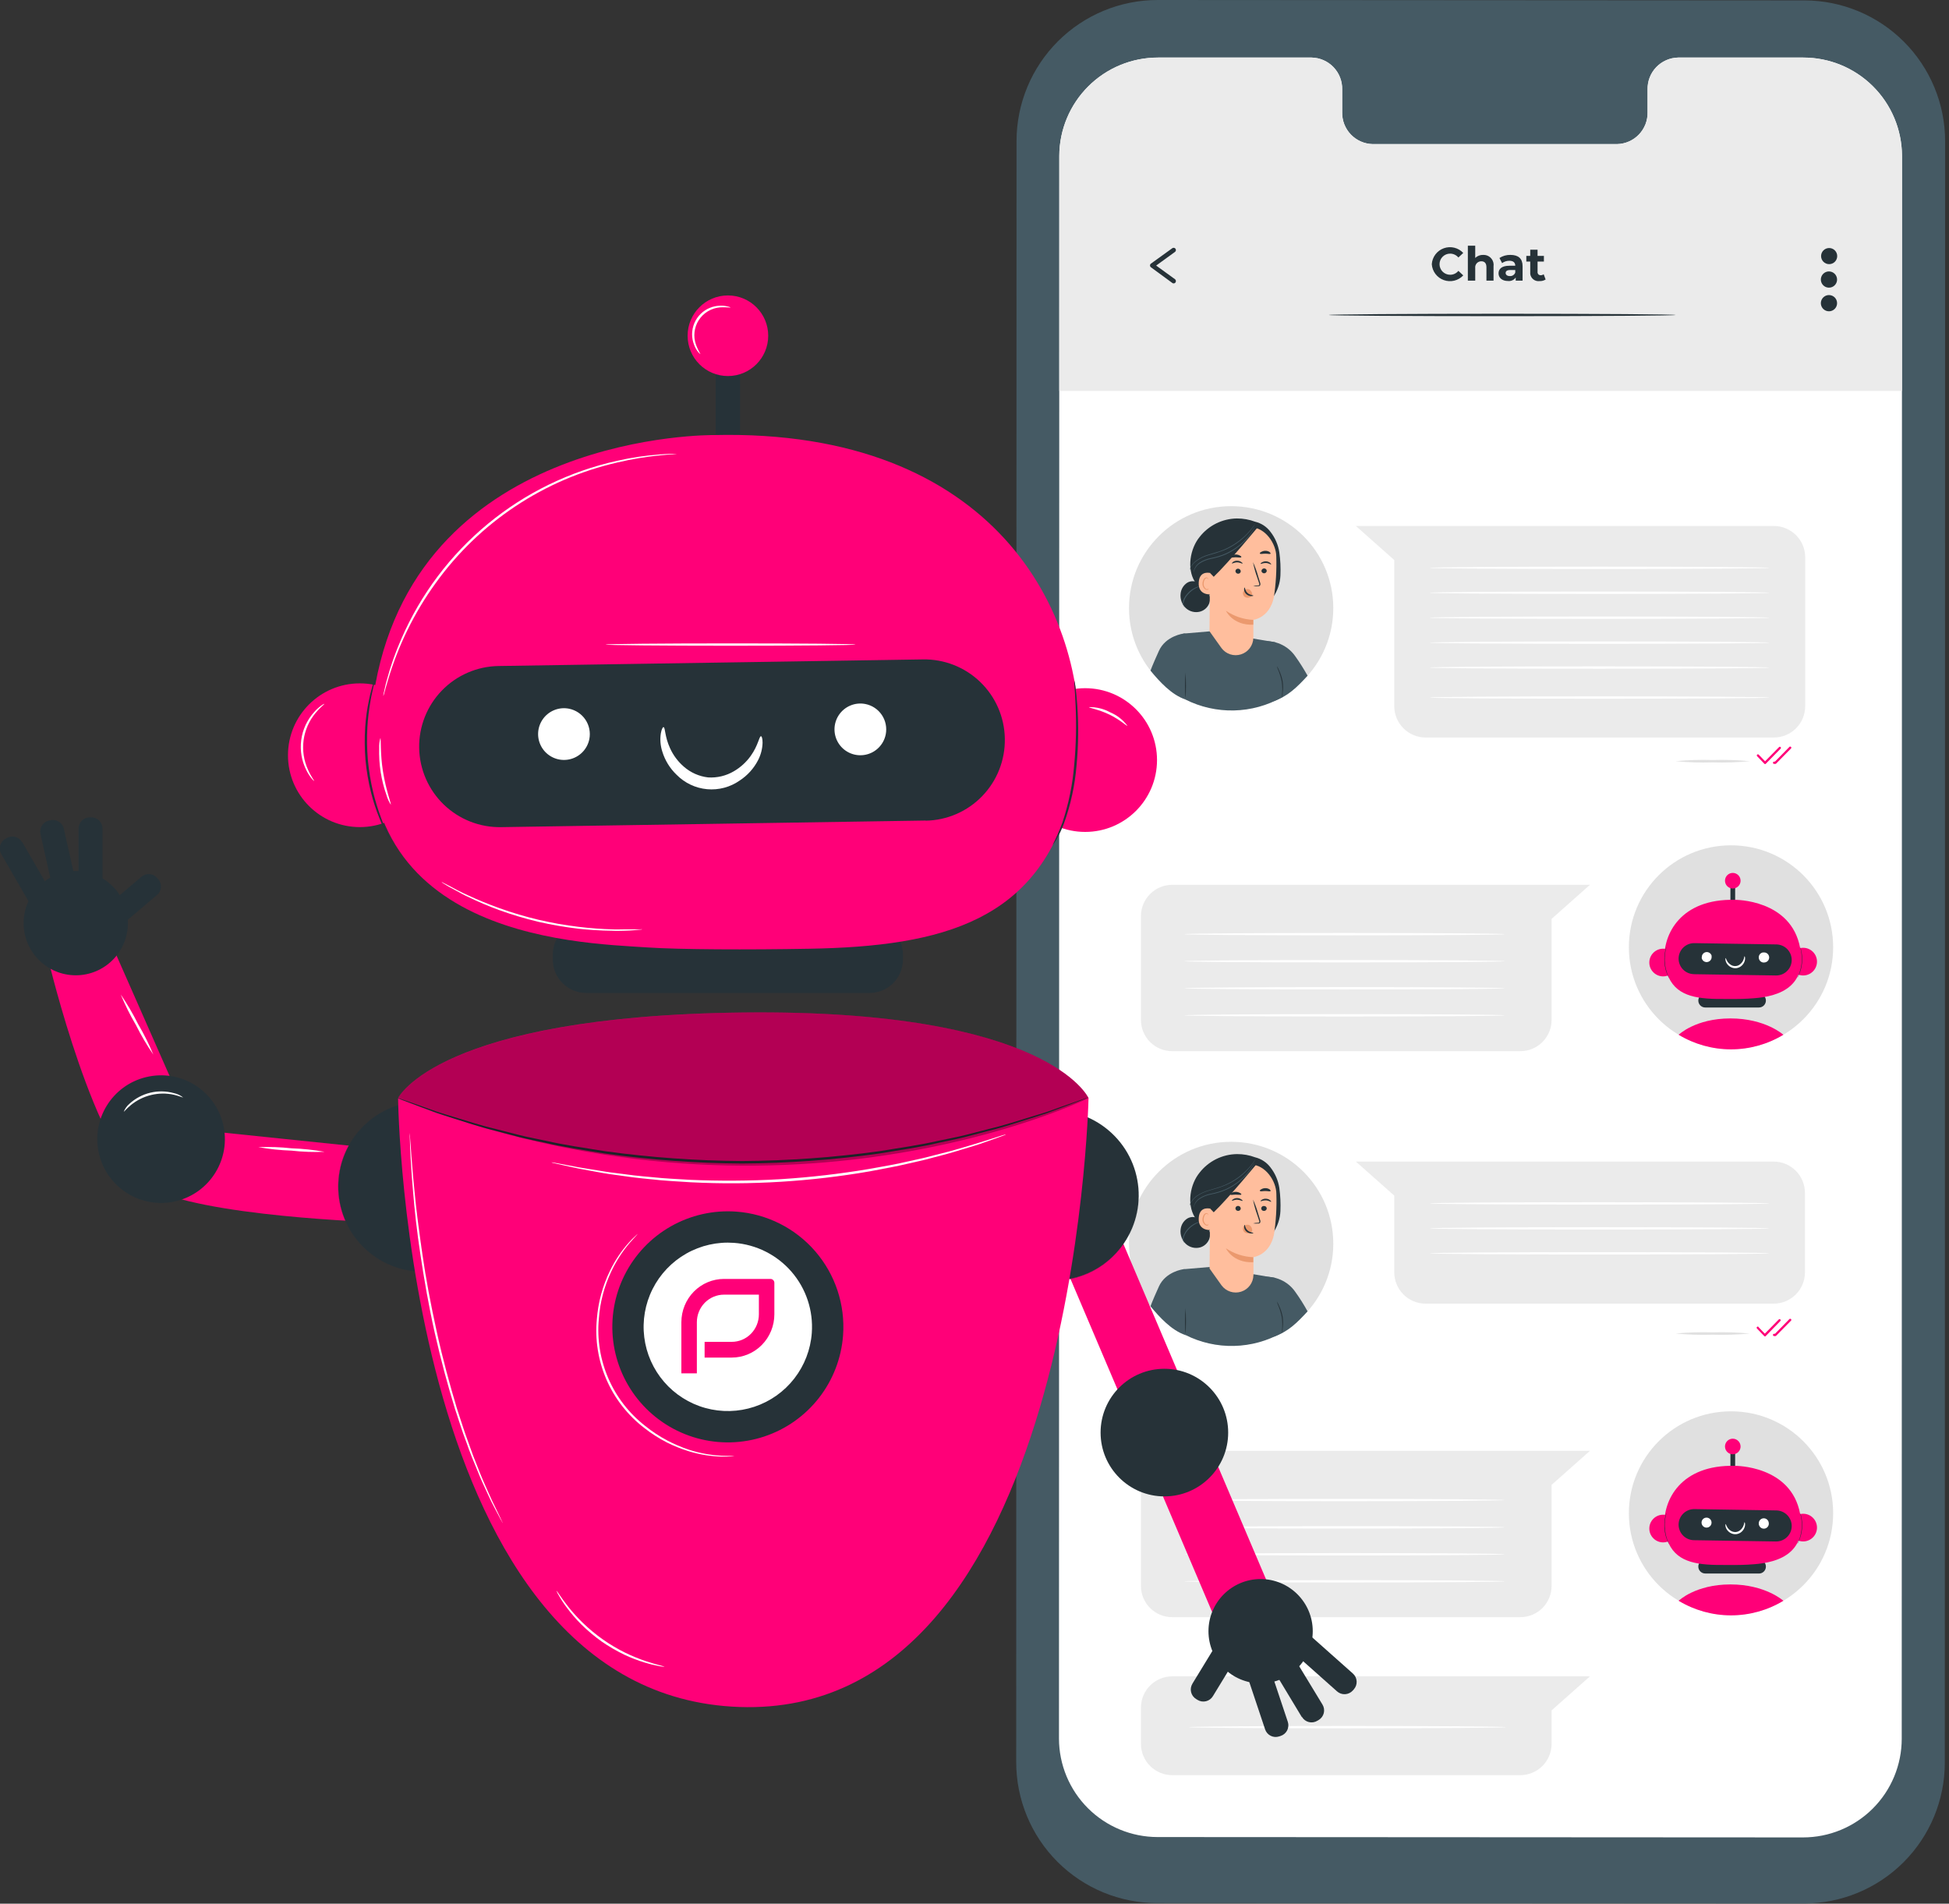 <?xml version="1.0" encoding="UTF-8"?> <svg xmlns="http://www.w3.org/2000/svg" width="428" height="418" viewBox="0 0 428 418" fill="none"><rect x="0" y="0" width="428" height="418" fill="#333333" stroke="none"/><g clip-path="url(#clip0_2263_1984)"><path d="M396.08 417.95L254.08 417.87C245.878 417.865 238.013 414.603 232.215 408.801C226.417 402.999 223.16 395.132 223.16 386.93L223.23 30.93C223.249 22.72 226.523 14.853 232.335 9.055C238.146 3.256 246.021 -2.09297e-05 254.23 1.0089e-10L396.23 0.09C404.432 0.095 412.297 3.357 418.095 9.159C423.893 14.961 427.15 22.828 427.15 31.03L427.08 387.03C427.08 395.23 423.823 403.095 418.024 408.894C412.225 414.692 404.361 417.95 396.16 417.95H396.08Z" fill="#455A64"></path><path d="M396.03 12.64H368.5C366.685 12.682 364.96 13.443 363.706 14.755C362.452 16.068 361.77 17.825 361.81 19.64V24.64C361.85 26.455 361.168 28.212 359.914 29.525C358.659 30.837 356.935 31.598 355.12 31.64H301.42C299.606 31.595 297.885 30.833 296.632 29.521C295.38 28.209 294.7 26.453 294.74 24.64V19.64C294.78 17.825 294.098 16.068 292.844 14.755C291.589 13.443 289.865 12.682 288.05 12.64H254.3C248.566 12.635 243.063 14.903 238.999 18.949C234.935 22.994 232.641 28.486 232.62 34.22L232.55 381.74C232.56 387.479 234.847 392.979 238.907 397.034C242.968 401.089 248.471 403.367 254.21 403.37L395.94 403.45C398.786 403.451 401.604 402.892 404.233 401.804C406.863 400.716 409.253 399.121 411.266 397.11C413.279 395.099 414.876 392.711 415.966 390.082C417.057 387.453 417.618 384.636 417.62 381.79L417.68 34.27C417.672 28.532 415.388 23.032 411.329 18.977C407.27 14.922 401.767 12.643 396.03 12.64Z" fill="white"></path><path d="M417.67 85.68V33.91C417.568 28.237 415.244 22.83 411.197 18.853C407.15 14.875 401.704 12.644 396.03 12.64H368.5C367.601 12.659 366.714 12.856 365.891 13.219C365.068 13.581 364.325 14.102 363.703 14.752C363.082 15.403 362.595 16.169 362.27 17.008C361.945 17.846 361.789 18.741 361.81 19.64V24.64C361.85 26.455 361.168 28.212 359.914 29.525C358.659 30.837 356.935 31.598 355.12 31.64H301.42C299.607 31.595 297.885 30.833 296.633 29.521C295.381 28.209 294.7 26.453 294.74 24.64V19.64C294.78 17.825 294.098 16.068 292.844 14.755C291.589 13.443 289.865 12.682 288.05 12.64H254.3C248.566 12.635 243.064 14.903 238.999 18.949C234.935 22.994 232.641 28.486 232.62 34.22V85.84H417.67V85.68Z" fill="#EBEBEB"></path><path d="M270.36 155.9C282.747 155.9 292.79 145.88 292.79 133.52C292.79 121.16 282.747 111.14 270.36 111.14C257.972 111.14 247.93 121.16 247.93 133.52C247.93 145.88 257.972 155.9 270.36 155.9Z" fill="#E0E0E0"></path><path d="M259.88 139.12L265.76 138.62L280.1 141.04L281.79 151.83L281.55 153.09C278.32 154.913 274.69 155.912 270.981 155.997C267.273 156.083 263.601 155.252 260.29 153.58L259.88 139.12Z" fill="#455A64"></path><path d="M277.03 140.87C278.452 140.665 279.903 140.862 281.218 141.44C282.533 142.018 283.66 142.954 284.47 144.14C285.439 145.499 286.331 146.911 287.14 148.37C284.8 150.91 282.9 152.84 279.66 153.97L277.03 140.87Z" fill="#455A64"></path><path d="M259.88 139.12C259.88 139.12 256 139.6 254.5 142.91C253 146.22 252.65 147.25 252.65 147.25C254.65 149.67 257.21 152.53 260.34 153.6C260.34 153.6 261.05 145.26 261.14 142.91C261.25 140.37 261.35 139.05 259.88 139.12Z" fill="#455A64"></path><path d="M263.42 117.92C264.396 116.666 265.641 115.649 267.064 114.942C268.487 114.236 270.051 113.859 271.64 113.84C273.006 113.838 274.361 114.082 275.64 114.56C276.987 114.88 278.177 115.666 279 116.78C280.021 118.089 280.689 119.639 280.94 121.28C281.175 122.959 281.255 124.656 281.18 126.35C281.101 128.056 280.551 129.708 279.59 131.12L275.28 131.86C272.903 132.049 270.512 131.921 268.17 131.48C265.801 131.026 263.708 129.653 262.35 127.66C260.62 124.85 261.34 120.48 263.42 117.92Z" fill="#263238"></path><path d="M259.26 130.37C259.305 129.883 259.459 129.412 259.712 128.992C259.965 128.573 260.31 128.217 260.72 127.95C261.14 127.697 261.63 127.584 262.119 127.627C262.608 127.671 263.07 127.868 263.44 128.19L264.12 128.99C264.646 129.231 265.082 129.631 265.369 130.133C265.656 130.635 265.779 131.215 265.72 131.79C265.645 132.366 265.405 132.907 265.029 133.349C264.653 133.791 264.156 134.115 263.6 134.28C263.044 134.438 262.456 134.45 261.894 134.315C261.332 134.18 260.814 133.903 260.39 133.51C259.974 133.108 259.656 132.616 259.46 132.071C259.264 131.527 259.195 130.945 259.26 130.37Z" fill="#263238"></path><path d="M260.11 133.31C259.95 133.056 259.87 132.76 259.88 132.46C260.022 131.731 260.369 131.058 260.88 130.52C261.36 129.95 261.948 129.481 262.61 129.14C263.11 128.87 263.46 128.77 263.45 128.74C263.131 128.764 262.821 128.856 262.54 129.01C261.837 129.318 261.215 129.783 260.72 130.37C260.444 130.671 260.208 131.007 260.02 131.37C259.858 131.68 259.763 132.021 259.74 132.37C259.737 132.61 259.803 132.846 259.93 133.05C260.02 133.27 260.11 133.37 260.11 133.31Z" fill="#455A64"></path><path d="M275.241 140.1V136.1C275.241 136.1 278.751 135.71 279.731 131.21C280.19 128.233 280.371 125.22 280.271 122.21C280.271 119.48 277.921 115.76 274.541 115.75L273.041 115.57L267.291 117.85C266.891 117.872 266.514 118.042 266.233 118.327C265.952 118.611 265.787 118.99 265.771 119.39L265.601 138.6L268.231 142.29C268.712 142.942 269.385 143.426 270.156 143.676C270.927 143.925 271.757 143.927 272.529 143.681C273.301 143.435 273.977 142.954 274.461 142.304C274.946 141.655 275.215 140.87 275.231 140.06L275.241 140.1Z" fill="#FFBE9D"></path><path d="M272.95 130.17C272.983 129.939 273.1 129.728 273.28 129.58C273.445 129.442 273.65 129.361 273.864 129.348C274.078 129.336 274.291 129.392 274.47 129.51C274.653 129.655 274.795 129.844 274.882 130.059C274.97 130.275 275 130.509 274.97 130.74C274.869 130.878 274.741 130.994 274.593 131.08C274.445 131.166 274.281 131.221 274.111 131.24H273.95C273.818 131.243 273.686 131.22 273.562 131.172C273.439 131.124 273.326 131.052 273.23 130.96C273.129 130.856 273.052 130.732 273.004 130.596C272.955 130.459 272.937 130.314 272.95 130.17Z" fill="#EB996E"></path><path d="M278.18 125.37C278.161 125.512 278.092 125.642 277.984 125.737C277.876 125.831 277.738 125.883 277.595 125.883C277.452 125.883 277.313 125.831 277.206 125.737C277.098 125.642 277.028 125.512 277.01 125.37C277.018 125.217 277.084 125.073 277.196 124.969C277.308 124.864 277.457 124.807 277.61 124.81C277.683 124.809 277.756 124.822 277.825 124.849C277.893 124.876 277.956 124.916 278.009 124.967C278.062 125.018 278.104 125.079 278.133 125.146C278.163 125.214 278.178 125.286 278.18 125.36V125.37Z" fill="#263238"></path><path d="M279.14 123.93C279.06 124 278.63 123.65 278.01 123.62C277.39 123.59 276.901 123.88 276.841 123.8C276.781 123.72 276.89 123.63 277.1 123.49C277.383 123.32 277.711 123.24 278.04 123.26C278.367 123.27 278.681 123.39 278.931 123.6C279.111 123.76 279.17 123.9 279.14 123.93Z" fill="#263238"></path><path d="M275.19 128.67C275.517 128.59 275.853 128.55 276.19 128.55C276.35 128.55 276.51 128.55 276.54 128.41C276.559 128.246 276.531 128.079 276.46 127.93L276.05 126.69C275.669 125.632 275.371 124.545 275.16 123.44C275.629 124.464 276.014 125.524 276.31 126.61C276.45 127.04 276.57 127.46 276.7 127.86C276.784 128.059 276.802 128.28 276.75 128.49C276.721 128.544 276.682 128.592 276.633 128.63C276.585 128.667 276.53 128.695 276.47 128.71H276.2C275.863 128.742 275.524 128.728 275.19 128.67Z" fill="#263238"></path><path d="M275.22 136.11C273.073 136.011 270.996 135.319 269.22 134.11C269.22 134.11 270.67 137.34 275.22 137.17V136.11Z" fill="#EB996E"></path><path d="M273.32 129.01C273.43 129.01 273.39 129.69 273.95 130.2C274.51 130.71 275.23 130.68 275.23 130.77C275.23 130.86 275.06 130.9 274.76 130.89C274.36 130.873 273.978 130.717 273.68 130.45C273.401 130.188 273.229 129.832 273.2 129.45C273.19 129.16 273.28 129 273.32 129.01Z" fill="#263238"></path><path d="M279.01 121.57C278.9 121.72 278.42 121.57 277.86 121.57C277.3 121.57 276.86 121.71 276.71 121.57C276.56 121.43 276.71 121.35 276.93 121.21C277.206 121.037 277.524 120.943 277.85 120.94C278.178 120.931 278.501 121.018 278.78 121.19C278.99 121.37 279.06 121.5 279.01 121.57Z" fill="#263238"></path><path d="M271.3 125.37C271.297 125.523 271.354 125.671 271.458 125.783C271.563 125.895 271.707 125.962 271.86 125.97C271.933 125.977 272.008 125.969 272.078 125.947C272.149 125.925 272.214 125.889 272.271 125.842C272.328 125.795 272.375 125.736 272.409 125.671C272.443 125.605 272.464 125.534 272.47 125.46C272.468 125.309 272.409 125.165 272.305 125.056C272.201 124.946 272.06 124.88 271.91 124.87C271.764 124.856 271.619 124.899 271.505 124.991C271.391 125.082 271.317 125.215 271.3 125.36V125.37Z" fill="#263238"></path><path d="M270.54 123.71C270.61 123.79 271.06 123.47 271.69 123.48C272.32 123.49 272.77 123.81 272.84 123.74C272.91 123.67 272.84 123.57 272.6 123.42C272.334 123.223 272.011 123.118 271.68 123.12C271.356 123.109 271.036 123.204 270.77 123.39C270.57 123.54 270.5 123.67 270.54 123.71Z" fill="#263238"></path><path d="M270.18 122.37C270.3 122.52 270.79 122.37 271.37 122.37C271.95 122.37 272.44 122.49 272.56 122.37C272.68 122.25 272.56 122.15 272.32 122.01C272.029 121.839 271.697 121.748 271.36 121.748C271.022 121.748 270.691 121.839 270.4 122.01C270.19 122.15 270.12 122.29 270.18 122.37Z" fill="#263238"></path><path d="M266.531 127.06C266.531 126.72 266.211 125.9 265.871 125.83C264.991 125.64 263.381 125.63 263.241 127.89C263.051 130.98 266.241 130.53 266.241 130.44C266.241 130.35 266.471 128.22 266.531 127.06Z" fill="#FFBE9D"></path><path d="M265.42 129.26C265.365 129.269 265.313 129.294 265.27 129.33C265.142 129.38 264.999 129.38 264.87 129.33C264.678 129.19 264.526 129.001 264.43 128.783C264.333 128.566 264.295 128.327 264.32 128.09C264.332 127.825 264.4 127.566 264.52 127.33C264.555 127.235 264.612 127.15 264.687 127.082C264.762 127.014 264.852 126.965 264.95 126.94C265.014 126.926 265.08 126.936 265.137 126.967C265.194 126.998 265.238 127.049 265.26 127.11C265.27 127.16 265.27 127.211 265.26 127.26C265.26 127.26 265.33 127.26 265.31 127.09C265.3 127.012 265.261 126.94 265.2 126.89C265.161 126.854 265.116 126.827 265.066 126.809C265.016 126.792 264.963 126.786 264.91 126.79C264.782 126.806 264.661 126.856 264.557 126.933C264.454 127.01 264.372 127.112 264.32 127.23C264.171 127.489 264.089 127.781 264.08 128.08C264.048 128.355 264.097 128.633 264.221 128.88C264.345 129.128 264.54 129.333 264.78 129.47C264.858 129.507 264.944 129.527 265.03 129.527C265.117 129.527 265.202 129.507 265.28 129.47C265.42 129.37 265.42 129.27 265.42 129.26Z" fill="#EB996E"></path><path d="M265.75 125.84L266.53 126.65C269.93 123.41 276.58 115.28 276.21 115.76C274.658 115.187 272.988 115.009 271.35 115.24C268.82 115.67 264.03 116.93 264.1 119.9C264.25 121.97 264.811 123.989 265.75 125.84Z" fill="#263238"></path><path d="M261.25 125.16V124.98C261.31 124.812 261.38 124.649 261.46 124.49C261.783 123.918 262.226 123.423 262.76 123.04C263.553 122.476 264.435 122.05 265.37 121.78C266.37 121.45 267.57 121.19 268.72 120.7C270.687 119.868 272.463 118.643 273.94 117.1C274.383 116.63 274.801 116.136 275.19 115.62L275.5 115.19C275.532 115.137 275.572 115.089 275.62 115.05L275.53 115.21C275.46 115.31 275.37 115.47 275.24 115.66C274.867 116.193 274.46 116.701 274.02 117.18C272.553 118.759 270.767 120.006 268.78 120.84C267.677 121.26 266.552 121.621 265.41 121.92C264.49 122.181 263.619 122.59 262.83 123.13C262.3 123.496 261.854 123.97 261.52 124.52C261.412 124.725 261.321 124.939 261.25 125.16Z" fill="#455A64"></path><path d="M262.15 125.64C262.139 125.41 262.18 125.181 262.27 124.97C262.503 124.379 262.907 123.871 263.43 123.51C264.22 123.01 265.1 122.67 266.02 122.51C267.124 122.297 268.201 121.962 269.23 121.51C271.098 120.646 272.756 119.387 274.09 117.82C274.488 117.346 274.852 116.845 275.18 116.32C275.29 116.15 275.38 116 275.44 115.89L275.55 115.74C275.53 115.796 275.503 115.85 275.47 115.9L275.23 116.35C274.922 116.893 274.567 117.408 274.17 117.89C273.581 118.63 272.91 119.3 272.17 119.89C271.285 120.608 270.314 121.212 269.28 121.69C268.239 122.148 267.148 122.483 266.03 122.69C265.125 122.86 264.26 123.199 263.48 123.69C262.96 124.026 262.553 124.51 262.31 125.08C262.242 125.262 262.188 125.449 262.15 125.64Z" fill="#455A64"></path><path d="M260.34 153.58C260.19 151.61 260.19 149.63 260.34 147.66C260.47 149.631 260.47 151.609 260.34 153.58Z" fill="#263238"></path><path d="M281.561 153.16C281.531 152.827 281.531 152.493 281.561 152.16C281.621 151.326 281.59 150.488 281.471 149.66C281.312 148.835 281.07 148.027 280.751 147.25C280.601 146.928 280.481 146.593 280.391 146.25C280.589 146.54 280.753 146.852 280.881 147.18C281.253 147.951 281.518 148.768 281.671 149.61C281.791 150.456 281.791 151.314 281.671 152.16C281.679 152.497 281.642 152.833 281.561 153.16Z" fill="#263238"></path><path d="M389.5 161.94H313.05C311.23 161.935 309.485 161.209 308.198 159.922C306.911 158.635 306.185 156.89 306.18 155.07V122.97L297.75 115.49H389.5C391.321 115.479 393.072 116.191 394.37 117.47C395.667 118.748 396.404 120.489 396.42 122.31V155.07C396.419 155.973 396.239 156.868 395.892 157.702C395.546 158.536 395.038 159.294 394.398 159.932C393.758 160.57 392.999 161.076 392.164 161.42C391.328 161.765 390.433 161.941 389.53 161.94H389.5Z" fill="#EBEBEB"></path><path d="M384.26 167.14C381.548 167.397 378.823 167.483 376.1 167.4C373.381 167.483 370.659 167.397 367.95 167.14C370.659 166.883 373.381 166.797 376.1 166.88C378.823 166.797 381.548 166.883 384.26 167.14Z" fill="#E0E0E0"></path><path d="M387.63 167.78C387.596 167.78 387.562 167.772 387.531 167.758C387.501 167.745 387.473 167.725 387.45 167.7L385.87 166.05C385.846 166.028 385.827 166 385.814 165.97C385.801 165.94 385.794 165.908 385.794 165.875C385.794 165.842 385.801 165.81 385.814 165.78C385.827 165.75 385.846 165.722 385.87 165.7C385.892 165.678 385.918 165.66 385.948 165.648C385.977 165.636 386.008 165.629 386.04 165.629C386.071 165.629 386.103 165.636 386.132 165.648C386.161 165.66 386.187 165.678 386.21 165.7L387.61 167.16L390.68 164.04C390.702 164.018 390.728 164 390.758 163.988C390.787 163.976 390.818 163.969 390.85 163.969C390.881 163.969 390.913 163.976 390.942 163.988C390.971 164 390.997 164.018 391.02 164.04C391.044 164.062 391.063 164.09 391.076 164.12C391.089 164.15 391.095 164.182 391.095 164.215C391.095 164.248 391.089 164.28 391.076 164.31C391.063 164.34 391.044 164.368 391.02 164.39L387.77 167.7C387.731 167.739 387.683 167.767 387.63 167.78Z" fill="#FF0078"></path><path d="M389.88 167.73H389.59C389.524 167.73 389.46 167.704 389.413 167.657C389.366 167.61 389.34 167.546 389.34 167.48C389.345 167.414 389.374 167.351 389.422 167.305C389.47 167.259 389.533 167.232 389.6 167.23H389.78L392.95 164C392.997 163.954 393.059 163.929 393.125 163.929C393.19 163.929 393.253 163.954 393.3 164C393.324 164.022 393.343 164.05 393.356 164.08C393.369 164.11 393.376 164.142 393.376 164.175C393.376 164.208 393.369 164.24 393.356 164.27C393.343 164.3 393.324 164.328 393.3 164.35L390.05 167.65C390.029 167.675 390.003 167.694 389.973 167.708C389.944 167.722 389.912 167.729 389.88 167.73Z" fill="#FF0078"></path><path d="M384.26 292.81C381.548 293.067 378.823 293.153 376.1 293.07C373.381 293.153 370.659 293.067 367.95 292.81C370.659 292.553 373.381 292.467 376.1 292.55C378.823 292.467 381.548 292.553 384.26 292.81Z" fill="#E0E0E0"></path><path d="M387.63 293.45C387.591 293.455 387.552 293.45 387.515 293.436C387.479 293.422 387.446 293.399 387.42 293.37L385.84 291.72C385.795 291.677 385.767 291.618 385.762 291.556C385.758 291.494 385.777 291.432 385.816 291.383C385.855 291.334 385.911 291.301 385.973 291.291C386.035 291.281 386.098 291.295 386.15 291.33V291.38L387.55 292.84L390.62 289.72C390.642 289.698 390.669 289.68 390.698 289.668C390.727 289.656 390.759 289.649 390.79 289.649C390.822 289.649 390.853 289.656 390.882 289.668C390.911 289.68 390.938 289.698 390.96 289.72C390.984 289.742 391.003 289.77 391.016 289.8C391.029 289.83 391.036 289.862 391.036 289.895C391.036 289.928 391.029 289.96 391.016 289.99C391.003 290.02 390.984 290.048 390.96 290.07L387.75 293.37C387.719 293.408 387.677 293.436 387.63 293.45Z" fill="#FF0078"></path><path d="M389.88 293.37H389.59C389.523 293.367 389.459 293.339 389.412 293.29C389.366 293.242 389.34 293.177 389.34 293.11C389.34 293.078 389.346 293.047 389.358 293.018C389.37 292.989 389.388 292.963 389.41 292.94C389.432 292.918 389.459 292.9 389.488 292.888C389.517 292.876 389.548 292.87 389.58 292.87H389.78L392.95 289.64C392.997 289.594 393.059 289.569 393.125 289.569C393.19 289.569 393.253 289.594 393.3 289.64C393.324 289.662 393.343 289.69 393.356 289.72C393.369 289.75 393.376 289.782 393.376 289.815C393.376 289.848 393.369 289.88 393.356 289.91C393.343 289.94 393.324 289.968 393.3 289.99L390.05 293.29C390.029 293.315 390.003 293.334 389.973 293.348C389.944 293.362 389.912 293.369 389.88 293.37Z" fill="#FF0078"></path><path d="M388.52 124.68C388.52 124.82 371.83 124.94 351.24 124.94C330.65 124.94 313.97 124.82 313.97 124.68C313.97 124.54 330.65 124.42 351.24 124.42C371.83 124.42 388.52 124.53 388.52 124.68Z" fill="white"></path><path d="M388.52 130.15C388.52 130.3 371.83 130.41 351.24 130.41C330.65 130.41 313.97 130.3 313.97 130.15C313.97 130 330.65 129.89 351.24 129.89C371.83 129.89 388.52 130.01 388.52 130.15Z" fill="white"></path><path d="M388.52 135.63C388.52 135.77 371.83 135.89 351.24 135.89C330.65 135.89 313.97 135.77 313.97 135.63C313.97 135.49 330.65 135.37 351.24 135.37C371.83 135.37 388.52 135.49 388.52 135.63Z" fill="white"></path><path d="M270.36 295.47C282.747 295.47 292.79 285.45 292.79 273.09C292.79 260.73 282.747 250.71 270.36 250.71C257.972 250.71 247.93 260.73 247.93 273.09C247.93 285.45 257.972 295.47 270.36 295.47Z" fill="#E0E0E0"></path><path d="M259.88 278.69L265.76 278.19L280.1 280.61L281.79 291.37L281.55 292.62C278.32 294.446 274.69 295.446 270.981 295.531C267.273 295.617 263.6 294.785 260.29 293.11L259.88 278.66" fill="#455A64"></path><path d="M277.03 280.43C278.452 280.225 279.903 280.422 281.218 281C282.533 281.578 283.66 282.514 284.47 283.7C285.445 285.058 286.337 286.474 287.14 287.94C284.8 290.48 282.9 292.41 279.66 293.53L277.03 280.43Z" fill="#455A64"></path><path d="M259.88 278.69C259.88 278.69 256 279.16 254.5 282.47C253 285.78 252.65 286.82 252.65 286.82C254.65 289.23 257.21 292.09 260.34 293.16C260.34 293.16 261.05 284.83 261.14 282.47C261.25 279.89 261.35 278.61 259.88 278.69Z" fill="#455A64"></path><path d="M263.42 257.49C264.396 256.236 265.641 255.219 267.064 254.512C268.487 253.806 270.051 253.429 271.64 253.41C273.005 253.399 274.361 253.64 275.64 254.12C276.982 254.451 278.169 255.235 279 256.34C280.021 257.649 280.689 259.199 280.94 260.84C281.17 262.523 281.25 264.223 281.18 265.92C281.1 267.623 280.549 269.271 279.59 270.68L275.28 271.43C272.903 271.614 270.513 271.486 268.17 271.05C265.801 270.596 263.708 269.223 262.35 267.23C260.62 264.37 261.34 260.04 263.42 257.49Z" fill="#263238"></path><path d="M259.26 269.98C259.305 269.493 259.46 269.022 259.713 268.602C259.965 268.183 260.31 267.827 260.72 267.56C261.14 267.306 261.629 267.191 262.118 267.233C262.606 267.274 263.069 267.469 263.44 267.79L264.12 268.6C264.647 268.84 265.085 269.24 265.372 269.742C265.659 270.244 265.781 270.824 265.72 271.4C265.639 271.973 265.396 272.511 265.021 272.952C264.646 273.393 264.153 273.718 263.6 273.89C263.043 274.046 262.455 274.057 261.893 273.92C261.331 273.784 260.813 273.505 260.39 273.11C259.975 272.709 259.657 272.219 259.461 271.676C259.265 271.134 259.197 270.553 259.26 269.98Z" fill="#263238"></path><path d="M260.11 272.88C259.951 272.622 259.871 272.323 259.88 272.02C260.025 271.295 260.371 270.626 260.88 270.09C261.36 269.52 261.948 269.051 262.61 268.71C263.11 268.44 263.46 268.34 263.45 268.3C263.132 268.329 262.823 268.42 262.54 268.57C261.84 268.891 261.218 269.362 260.72 269.95C260.443 270.272 260.208 270.628 260.02 271.01C259.858 271.32 259.763 271.661 259.74 272.01C259.737 272.25 259.803 272.486 259.93 272.69C260.02 272.84 260.11 272.89 260.11 272.88Z" fill="#455A64"></path><path d="M275.26 280.03V276.03C275.26 276.03 278.77 275.64 279.75 271.15C280.21 268.173 280.39 265.16 280.29 262.15C280.29 259.42 277.94 255.7 274.56 255.69L273.06 255.52L267.31 257.8C266.91 257.82 266.532 257.989 266.25 258.274C265.969 258.559 265.805 258.94 265.79 259.34L265.62 278.54L268.25 282.23C268.732 282.882 269.405 283.366 270.176 283.616C270.947 283.865 271.777 283.867 272.549 283.621C273.321 283.375 273.996 282.894 274.481 282.245C274.965 281.595 275.234 280.81 275.25 280L275.26 280.03Z" fill="#FFBE9D"></path><path d="M272.95 269.74C272.982 269.509 273.1 269.298 273.28 269.15C273.445 269.012 273.649 268.931 273.864 268.918C274.078 268.906 274.291 268.962 274.47 269.08C274.652 269.225 274.794 269.414 274.882 269.629C274.969 269.845 275 270.079 274.97 270.31C274.87 270.449 274.742 270.564 274.594 270.649C274.445 270.733 274.28 270.785 274.11 270.8H273.95C273.683 270.791 273.428 270.689 273.23 270.51C273.127 270.412 273.048 270.291 273 270.158C272.951 270.024 272.934 269.881 272.95 269.74Z" fill="#EB996E"></path><path d="M278.18 265.37C278.161 265.525 278.08 265.666 277.956 265.762C277.832 265.857 277.676 265.9 277.52 265.88C277.445 265.882 277.369 265.868 277.299 265.838C277.23 265.809 277.167 265.765 277.115 265.71C277.063 265.655 277.023 265.59 276.998 265.518C276.973 265.446 276.963 265.37 276.97 265.295C276.976 265.219 276.998 265.146 277.035 265.08C277.071 265.013 277.121 264.955 277.182 264.91C277.242 264.864 277.312 264.831 277.386 264.814C277.459 264.797 277.536 264.796 277.61 264.81C277.684 264.809 277.757 264.822 277.826 264.849C277.894 264.876 277.956 264.916 278.009 264.967C278.062 265.018 278.105 265.079 278.134 265.146C278.163 265.214 278.179 265.286 278.18 265.36V265.37Z" fill="#263238"></path><path d="M279.14 263.88C279.06 263.95 278.63 263.6 278.01 263.57C277.39 263.54 276.901 263.82 276.841 263.74C276.781 263.66 276.89 263.57 277.1 263.44C277.38 263.261 277.71 263.18 278.04 263.21C278.367 263.22 278.681 263.34 278.931 263.55C279.111 263.71 279.17 263.85 279.14 263.88Z" fill="#263238"></path><path d="M275.19 268.62C275.518 268.542 275.853 268.498 276.19 268.49C276.35 268.49 276.51 268.49 276.54 268.35C276.559 268.186 276.531 268.019 276.46 267.87C276.33 267.48 276.19 267.07 276.05 266.63C275.67 265.575 275.372 264.491 275.16 263.39C275.628 264.411 276.012 265.468 276.31 266.55C276.45 266.99 276.57 267.4 276.7 267.8C276.784 267.999 276.802 268.22 276.75 268.43C276.722 268.485 276.683 268.533 276.635 268.571C276.586 268.609 276.53 268.636 276.47 268.65C276.38 268.66 276.29 268.66 276.2 268.65C275.864 268.69 275.523 268.68 275.19 268.62Z" fill="#263238"></path><path d="M275.22 276.05C273.078 275.967 271.001 275.292 269.22 274.1C269.22 274.1 270.67 277.33 275.22 277.16V276.05Z" fill="#EB996E"></path><path d="M273.32 268.95C273.43 268.95 273.39 269.63 273.95 270.15C274.51 270.67 275.23 270.63 275.23 270.72C275.23 270.81 275.06 270.84 274.76 270.84C274.359 270.818 273.978 270.659 273.68 270.39C273.538 270.263 273.422 270.11 273.34 269.938C273.257 269.766 273.21 269.58 273.2 269.39C273.19 269.11 273.28 268.95 273.32 268.95Z" fill="#263238"></path><path d="M279.01 261.52C278.9 261.67 278.42 261.52 277.86 261.52C277.3 261.52 276.86 261.66 276.71 261.52C276.56 261.38 276.71 261.3 276.93 261.16C277.203 260.981 277.523 260.887 277.85 260.89C278.178 260.876 278.503 260.964 278.78 261.14C278.99 261.3 279.06 261.45 279.01 261.52Z" fill="#263238"></path><path d="M271.3 265.29C271.297 265.366 271.31 265.441 271.337 265.512C271.364 265.583 271.404 265.648 271.456 265.702C271.509 265.757 271.571 265.801 271.64 265.832C271.71 265.862 271.784 265.879 271.86 265.88C272.006 265.894 272.151 265.851 272.265 265.759C272.379 265.668 272.453 265.535 272.47 265.39C272.473 265.237 272.416 265.089 272.312 264.977C272.207 264.865 272.063 264.798 271.91 264.79C271.837 264.783 271.762 264.791 271.692 264.813C271.621 264.835 271.556 264.871 271.499 264.918C271.442 264.965 271.395 265.024 271.361 265.089C271.327 265.155 271.306 265.226 271.3 265.3V265.29Z" fill="#263238"></path><path d="M270.54 263.65C270.61 263.73 271.06 263.41 271.69 263.43C272.32 263.45 272.77 263.76 272.84 263.68C272.91 263.6 272.84 263.51 272.6 263.36C272.332 263.167 272.01 263.063 271.68 263.06C271.356 263.062 271.039 263.159 270.77 263.34C270.57 263.48 270.5 263.62 270.54 263.65Z" fill="#263238"></path><path d="M270.18 262.31C270.3 262.45 270.79 262.31 271.37 262.31C271.95 262.31 272.44 262.42 272.56 262.31C272.68 262.2 272.56 262.1 272.32 261.96C272.029 261.788 271.697 261.698 271.36 261.698C271.022 261.698 270.691 261.788 270.4 261.96C270.19 262.09 270.12 262.24 270.18 262.31Z" fill="#263238"></path><path d="M266.531 266.62C266.531 266.28 266.211 265.47 265.871 265.4C264.991 265.21 263.381 265.19 263.241 267.45C263.051 270.54 266.241 270.1 266.241 270.01C266.241 269.92 266.471 267.79 266.531 266.62Z" fill="#FFBE9D"></path><path d="M265.42 268.83C265.365 268.839 265.313 268.864 265.27 268.9C265.142 268.95 264.999 268.95 264.87 268.9C264.678 268.762 264.526 268.575 264.43 268.359C264.333 268.143 264.295 267.905 264.32 267.67C264.333 267.405 264.401 267.146 264.52 266.91C264.555 266.815 264.612 266.73 264.687 266.662C264.762 266.594 264.852 266.545 264.95 266.52C265.013 266.506 265.078 266.514 265.135 266.543C265.192 266.573 265.236 266.621 265.26 266.68C265.27 266.733 265.27 266.787 265.26 266.84C265.284 266.817 265.302 266.789 265.311 266.757C265.319 266.725 265.319 266.692 265.31 266.66C265.301 266.582 265.261 266.51 265.2 266.46C265.161 266.426 265.114 266.401 265.065 266.386C265.015 266.37 264.962 266.365 264.91 266.37C264.782 266.385 264.66 266.433 264.556 266.51C264.452 266.588 264.371 266.691 264.32 266.81C264.171 267.069 264.089 267.361 264.08 267.66C264.047 267.934 264.096 268.211 264.221 268.456C264.345 268.702 264.54 268.905 264.78 269.04C264.858 269.08 264.944 269.1 265.03 269.1C265.117 269.1 265.203 269.08 265.28 269.04C265.42 268.9 265.42 268.83 265.42 268.83Z" fill="#EB996E"></path><path d="M265.75 265.37L266.53 266.19C269.93 262.94 276.58 254.81 276.21 255.3C274.66 254.721 272.989 254.539 271.35 254.77C268.82 255.2 264.03 256.46 264.1 259.44C264.25 261.507 264.811 263.523 265.75 265.37Z" fill="#263238"></path><path d="M261.25 264.72V264.54C261.312 264.376 261.382 264.216 261.46 264.06C261.785 263.487 262.228 262.989 262.76 262.6C263.569 262.039 264.469 261.622 265.42 261.37C266.42 261.03 267.62 260.77 268.77 260.28C269.853 259.831 270.88 259.257 271.83 258.57C272.607 258.011 273.33 257.382 273.99 256.69C274.438 256.224 274.856 255.73 275.24 255.21C275.36 255.03 275.47 254.89 275.55 254.78C275.63 254.67 275.66 254.63 275.67 254.64L275.58 254.8L275.29 255.24C274.92 255.775 274.512 256.283 274.07 256.76C272.623 258.354 270.826 259.589 268.82 260.37C267.66 260.86 266.48 261.12 265.45 261.45C264.529 261.703 263.657 262.109 262.87 262.65C262.34 263.02 261.894 263.497 261.56 264.05C261.443 264.266 261.339 264.49 261.25 264.72Z" fill="#455A64"></path><path d="M262.15 265.21C262.14 264.977 262.181 264.745 262.27 264.53C262.497 263.938 262.902 263.431 263.43 263.08C264.219 262.58 265.099 262.24 266.02 262.08C267.123 261.862 268.199 261.527 269.23 261.08C270.25 260.61 271.211 260.019 272.09 259.32C273.295 258.357 274.33 257.197 275.15 255.89C275.26 255.71 275.35 255.57 275.41 255.45C275.441 255.399 275.478 255.352 275.52 255.31C275.499 255.366 275.472 255.42 275.44 255.47L275.2 255.92C274.892 256.463 274.537 256.978 274.14 257.46C273.55 258.2 272.879 258.87 272.14 259.46C271.259 260.181 270.287 260.782 269.25 261.25C268.207 261.703 267.117 262.039 266 262.25C265.091 262.409 264.224 262.749 263.45 263.25C262.928 263.584 262.52 264.069 262.28 264.64C262.222 264.826 262.179 265.017 262.15 265.21Z" fill="#455A64"></path><path d="M260.34 293.14C260.19 291.173 260.19 289.197 260.34 287.23C260.47 289.198 260.47 291.172 260.34 293.14Z" fill="#263238"></path><path d="M281.561 292.73C281.531 292.381 281.531 292.029 281.561 291.68C281.621 290.843 281.591 290.001 281.471 289.17C281.311 288.348 281.07 287.544 280.751 286.77C280.601 286.448 280.481 286.113 280.391 285.77C280.589 286.06 280.753 286.372 280.881 286.7C281.253 287.471 281.518 288.288 281.671 289.13C281.791 289.976 281.791 290.834 281.671 291.68C281.679 292.033 281.642 292.386 281.561 292.73Z" fill="#263238"></path><path d="M389.5 286.25H313.05C311.227 286.247 309.48 285.521 308.192 284.231C306.904 282.941 306.18 281.193 306.18 279.37V262.53L297.75 255.05H389.5C391.32 255.055 393.065 255.781 394.352 257.068C395.639 258.355 396.365 260.1 396.37 261.92V279.37C396.37 281.193 395.647 282.941 394.358 284.231C393.07 285.521 391.323 286.247 389.5 286.25Z" fill="#EBEBEB"></path><path d="M388.52 264.24C388.52 264.39 371.83 264.5 351.24 264.5C330.65 264.5 313.97 264.39 313.97 264.24C313.97 264.09 330.65 263.98 351.24 263.98C371.83 263.98 388.52 264.1 388.52 264.24Z" fill="white"></path><path d="M388.52 269.72C388.52 269.86 371.83 269.98 351.24 269.98C330.65 269.98 313.97 269.86 313.97 269.72C313.97 269.58 330.65 269.46 351.24 269.46C371.83 269.46 388.52 269.58 388.52 269.72Z" fill="white"></path><path d="M388.52 275.2C388.52 275.34 371.83 275.46 351.24 275.46C330.65 275.46 313.97 275.34 313.97 275.2C313.97 275.06 330.65 274.94 351.24 274.94C371.83 274.94 388.52 275.05 388.52 275.2Z" fill="white"></path><path d="M388.52 141.11C388.52 141.25 371.83 141.37 351.24 141.37C330.65 141.37 313.97 141.25 313.97 141.11C313.97 140.97 330.65 140.85 351.24 140.85C371.83 140.85 388.52 140.96 388.52 141.11Z" fill="white"></path><path d="M388.52 146.58C388.52 146.73 371.83 146.84 351.24 146.84C330.65 146.84 313.97 146.73 313.97 146.58C313.97 146.43 330.65 146.32 351.24 146.32C371.83 146.32 388.52 146.44 388.52 146.58Z" fill="white"></path><path d="M388.52 153.16C388.52 153.31 371.83 153.42 351.24 153.42C330.65 153.42 313.97 153.31 313.97 153.16C313.97 153.01 330.65 152.9 351.24 152.9C371.83 152.9 388.52 153.02 388.52 153.16Z" fill="white"></path><path d="M314.42 58C314.473 57.223 314.752 56.478 315.223 55.858C315.694 55.237 316.335 54.767 317.069 54.506C317.803 54.245 318.597 54.203 319.354 54.387C320.111 54.571 320.797 54.971 321.33 55.54L320.26 56.54C320.037 56.274 319.759 56.059 319.444 55.913C319.13 55.766 318.787 55.69 318.44 55.69C317.825 55.69 317.235 55.934 316.799 56.37C316.364 56.805 316.12 57.395 316.12 58.01C316.12 58.625 316.364 59.215 316.799 59.651C317.235 60.086 317.825 60.33 318.44 60.33C318.789 60.335 319.134 60.26 319.449 60.111C319.765 59.962 320.042 59.742 320.26 59.47L321.33 60.47C320.798 61.038 320.112 61.439 319.356 61.623C318.6 61.807 317.807 61.766 317.073 61.506C316.34 61.246 315.698 60.778 315.227 60.159C314.756 59.539 314.475 58.796 314.42 58.02V58Z" fill="#263238"></path><path d="M327.98 58.43V61.62H326.42V58.68C326.42 57.78 326 57.37 325.29 57.37C325.1 57.368 324.912 57.408 324.738 57.485C324.565 57.562 324.41 57.675 324.284 57.818C324.158 57.96 324.064 58.127 324.008 58.309C323.952 58.49 323.936 58.682 323.96 58.87V61.62H322.34V53.95H323.96V56.64C324.193 56.413 324.471 56.236 324.775 56.121C325.08 56.005 325.405 55.954 325.73 55.97C326.307 55.948 326.87 56.156 327.295 56.547C327.721 56.939 327.974 57.483 328 58.06C328.003 58.184 327.996 58.307 327.98 58.43Z" fill="#263238"></path><path d="M334.36 58.45V61.62H332.85V60.93C332.664 61.202 332.407 61.417 332.108 61.553C331.808 61.688 331.477 61.739 331.15 61.7C329.85 61.7 329.08 60.98 329.08 60.02C329.08 59.06 329.77 58.35 331.47 58.35H332.75C332.75 57.66 332.33 57.26 331.47 57.26C330.892 57.251 330.327 57.43 329.86 57.77L329.28 56.65C329.994 56.188 330.83 55.951 331.68 55.97C333.42 55.97 334.36 56.76 334.36 58.45ZM332.75 59.86V59.29H331.64C330.89 59.29 330.64 59.57 330.64 59.95C330.64 60.33 330.98 60.62 331.55 60.62C331.805 60.639 332.06 60.576 332.276 60.439C332.492 60.302 332.658 60.099 332.75 59.86Z" fill="#263238"></path><path d="M339.42 61.37C339.026 61.62 338.565 61.742 338.1 61.72C337.62 61.786 337.133 61.658 336.747 61.366C336.361 61.073 336.107 60.64 336.04 60.16C336.025 60.014 336.025 59.866 336.04 59.72V57.43H335.18V56.19H336.04V54.83H337.65V56.19H339.04V57.43H337.65V59.7C337.638 59.785 337.644 59.871 337.666 59.953C337.688 60.036 337.726 60.113 337.778 60.181C337.83 60.249 337.895 60.306 337.969 60.349C338.043 60.391 338.125 60.419 338.21 60.43H338.34C338.574 60.438 338.804 60.364 338.99 60.22L339.42 61.37Z" fill="#263238"></path><path d="M367.95 69.16C367.95 69.3 350.95 69.42 329.88 69.42C308.81 69.42 291.82 69.3 291.82 69.16C291.82 69.02 308.82 68.89 329.88 68.89C350.94 68.89 367.95 69.01 367.95 69.16Z" fill="#263238"></path><path d="M401.68 58C402.658 58 403.45 57.208 403.45 56.23C403.45 55.252 402.658 54.46 401.68 54.46C400.703 54.46 399.91 55.252 399.91 56.23C399.91 57.208 400.703 58 401.68 58Z" fill="#263238"></path><path d="M403.42 61.37C403.422 61.722 403.32 62.067 403.126 62.361C402.932 62.654 402.655 62.884 402.331 63.021C402.006 63.157 401.649 63.194 401.303 63.128C400.957 63.061 400.639 62.893 400.389 62.646C400.138 62.398 399.967 62.082 399.897 61.737C399.826 61.392 399.859 61.034 399.992 60.708C400.125 60.382 400.352 60.103 400.643 59.906C400.935 59.708 401.278 59.602 401.63 59.6C401.864 59.599 402.096 59.643 402.312 59.732C402.529 59.82 402.726 59.95 402.892 60.114C403.058 60.279 403.19 60.474 403.281 60.69C403.372 60.905 403.419 61.136 403.42 61.37Z" fill="#263238"></path><path d="M403.42 66.56C403.422 66.912 403.32 67.257 403.126 67.551C402.932 67.844 402.655 68.074 402.331 68.211C402.006 68.347 401.649 68.385 401.303 68.318C400.957 68.251 400.639 68.083 400.389 67.836C400.138 67.588 399.967 67.272 399.897 66.927C399.826 66.582 399.859 66.224 399.992 65.898C400.125 65.572 400.352 65.293 400.643 65.096C400.935 64.898 401.278 64.792 401.63 64.79C401.864 64.787 402.097 64.831 402.314 64.919C402.531 65.007 402.728 65.137 402.895 65.301C403.061 65.466 403.194 65.662 403.284 65.878C403.374 66.094 403.42 66.326 403.42 66.56Z" fill="#263238"></path><path d="M257.74 62.23C257.632 62.232 257.525 62.197 257.44 62.13L252.75 58.69C252.686 58.642 252.634 58.581 252.597 58.51C252.561 58.438 252.541 58.36 252.54 58.28C252.54 58.201 252.56 58.124 252.596 58.054C252.633 57.985 252.686 57.925 252.75 57.88L257.44 54.5C257.494 54.462 257.555 54.434 257.619 54.419C257.683 54.405 257.75 54.403 257.815 54.414C257.88 54.425 257.942 54.449 257.998 54.484C258.054 54.52 258.102 54.566 258.14 54.62C258.215 54.727 258.246 54.858 258.226 54.987C258.205 55.116 258.135 55.232 258.03 55.31L253.89 58.31L258.03 61.31C258.136 61.39 258.206 61.507 258.226 61.638C258.247 61.768 258.216 61.902 258.14 62.01C258.096 62.076 258.036 62.13 257.967 62.168C257.897 62.207 257.819 62.228 257.74 62.23Z" fill="#263238"></path><path d="M380.13 230.37C392.518 230.37 402.56 220.35 402.56 207.99C402.56 195.63 392.518 185.61 380.13 185.61C367.742 185.61 357.7 195.63 357.7 207.99C357.7 220.35 367.742 230.37 380.13 230.37Z" fill="#E0E0E0"></path><path d="M386.27 221.22H374.47C374.067 221.22 373.68 221.06 373.395 220.775C373.11 220.49 372.95 220.103 372.95 219.7C372.95 219.296 373.11 218.908 373.395 218.622C373.68 218.335 374.066 218.173 374.47 218.17H386.27C386.674 218.173 387.061 218.335 387.346 218.622C387.63 218.908 387.79 219.296 387.79 219.7C387.79 220.103 387.63 220.49 387.345 220.775C387.06 221.06 386.673 221.22 386.27 221.22Z" fill="#263238"></path><path d="M381.04 193.44H380V198.68H381.04V193.44Z" fill="#263238"></path><path d="M365.23 214.39C366.909 214.39 368.27 213.029 368.27 211.35C368.27 209.671 366.909 208.31 365.23 208.31C363.551 208.31 362.19 209.671 362.19 211.35C362.19 213.029 363.551 214.39 365.23 214.39Z" fill="#FF0078"></path><path d="M395.97 214.19C397.649 214.19 399.01 212.829 399.01 211.15C399.01 209.471 397.649 208.11 395.97 208.11C394.291 208.11 392.93 209.471 392.93 211.15C392.93 212.829 394.291 214.19 395.97 214.19Z" fill="#FF0078"></path><path d="M380.97 197.58C380.97 197.58 393.35 197.43 395.31 208.16C397.27 218.89 386.8 219.08 383.79 219.28C382.43 219.37 379.51 219.38 376.93 219.34C371.22 219.24 367.19 218.14 365.82 212.84C365.657 212.218 365.553 211.582 365.51 210.94C365.15 205.14 369.07 197.3 380.97 197.58Z" fill="#FF0078"></path><path d="M371.99 213.91L389.99 214.19C390.439 214.198 390.885 214.117 391.302 213.953C391.72 213.788 392.101 213.542 392.423 213.23C392.745 212.918 393.003 212.545 393.181 212.134C393.359 211.722 393.454 211.279 393.46 210.83C393.469 209.925 393.119 209.054 392.488 208.406C391.857 207.758 390.995 207.386 390.09 207.37L372.09 207.09C371.643 207.082 371.198 207.162 370.781 207.326C370.364 207.491 369.984 207.735 369.662 208.046C369.339 208.357 369.081 208.729 368.903 209.14C368.724 209.55 368.628 209.992 368.62 210.44C368.614 210.888 368.696 211.333 368.861 211.749C369.026 212.165 369.272 212.545 369.584 212.866C369.896 213.187 370.268 213.444 370.679 213.621C371.09 213.799 371.533 213.893 371.98 213.9L371.99 213.91Z" fill="#263238"></path><path d="M386.25 210.46C386.304 210.744 386.467 210.994 386.705 211.158C386.943 211.321 387.236 211.383 387.52 211.33C387.811 211.301 388.078 211.158 388.262 210.932C388.447 210.706 388.534 210.415 388.505 210.125C388.476 209.835 388.333 209.568 388.107 209.383C387.881 209.198 387.591 209.111 387.3 209.14H387.1C386.96 209.168 386.826 209.223 386.707 209.302C386.587 209.381 386.485 209.483 386.405 209.602C386.325 209.721 386.269 209.854 386.241 209.995C386.213 210.135 386.213 210.28 386.24 210.42L386.25 210.46Z" fill="white"></path><path d="M373.68 210.26C373.709 210.55 373.852 210.817 374.078 211.002C374.304 211.187 374.594 211.274 374.885 211.245C375.175 211.216 375.442 211.073 375.627 210.847C375.811 210.621 375.899 210.33 375.87 210.04C375.874 209.973 375.874 209.907 375.87 209.84C375.793 209.577 375.62 209.352 375.386 209.21C375.151 209.067 374.872 209.017 374.603 209.07C374.334 209.122 374.094 209.274 373.931 209.494C373.767 209.714 373.692 209.987 373.72 210.26H373.68Z" fill="white"></path><path d="M382.231 193.37C382.232 193.708 382.134 194.039 381.948 194.322C381.762 194.604 381.496 194.825 381.184 194.956C380.872 195.087 380.529 195.123 380.197 195.059C379.865 194.995 379.559 194.834 379.318 194.596C379.078 194.358 378.913 194.055 378.845 193.723C378.777 193.392 378.809 193.048 378.937 192.735C379.065 192.422 379.282 192.153 379.562 191.964C379.842 191.774 380.172 191.672 380.511 191.67C380.735 191.669 380.958 191.712 381.166 191.796C381.374 191.881 381.563 192.006 381.723 192.164C381.882 192.322 382.009 192.509 382.097 192.716C382.184 192.923 382.229 193.145 382.231 193.37Z" fill="#FF0078"></path><path d="M383.1 209.96C383.157 210.037 383.194 210.126 383.21 210.22C383.242 210.475 383.218 210.735 383.14 210.98C383.028 211.359 382.822 211.703 382.54 211.98C382.194 212.327 381.738 212.543 381.25 212.59C380.763 212.628 380.277 212.501 379.87 212.23C379.549 212.013 379.285 211.721 379.1 211.38C378.98 211.151 378.911 210.898 378.9 210.64C378.9 210.46 378.9 210.36 378.96 210.36C379.088 210.651 379.231 210.935 379.39 211.21C379.582 211.471 379.823 211.692 380.1 211.86C380.424 212.065 380.808 212.157 381.19 212.121C381.572 212.085 381.931 211.923 382.21 211.66C382.461 211.45 382.663 211.187 382.8 210.89C383.06 210.37 383.02 209.96 383.1 209.96Z" fill="white"></path><path d="M395.29 207.81C395.331 207.893 395.361 207.98 395.38 208.07C395.42 208.175 395.453 208.282 395.48 208.39C395.505 208.535 395.538 208.679 395.58 208.82C395.659 209.193 395.712 209.57 395.74 209.95C395.77 210.416 395.77 210.884 395.74 211.35C395.7 211.815 395.623 212.277 395.51 212.73C395.421 213.099 395.3 213.461 395.15 213.81C395.1 213.95 395.04 214.09 394.98 214.22C394.941 214.322 394.89 214.419 394.83 214.51L394.69 214.76C394.712 214.668 394.75 214.58 394.8 214.5L394.93 214.19C394.98 214.07 395.04 213.94 395.09 213.79C395.221 213.437 395.332 213.076 395.42 212.71C395.527 212.259 395.604 211.801 395.65 211.34C395.68 210.877 395.68 210.413 395.65 209.95C395.624 209.574 395.577 209.201 395.51 208.83C395.49 208.675 395.46 208.521 395.42 208.37C395.411 208.261 395.387 208.153 395.35 208.05C395.321 207.973 395.301 207.892 395.29 207.81Z" fill="#263238"></path><path d="M365.96 207.87C365.918 207.957 365.884 208.047 365.86 208.14C365.839 208.247 365.805 208.351 365.76 208.45C365.717 208.591 365.684 208.735 365.66 208.88C365.58 209.252 365.53 209.63 365.51 210.01C365.48 210.476 365.48 210.944 365.51 211.41C365.551 211.875 365.627 212.337 365.74 212.79C365.83 213.163 365.95 213.527 366.1 213.88C366.15 214.03 366.22 214.16 366.27 214.28C366.32 214.4 366.38 214.5 366.42 214.58L366.56 214.82C366.534 214.729 366.497 214.642 366.45 214.56C366.45 214.48 366.37 214.38 366.32 214.26C366.27 214.14 366.21 214.01 366.16 213.86C365.57 212.262 365.425 210.534 365.74 208.86C365.76 208.718 365.79 208.578 365.83 208.44C365.838 208.331 365.862 208.223 365.9 208.12C365.92 208.07 365.96 207.87 365.96 207.87Z" fill="#263238"></path><path d="M368.63 227.21C368.63 227.21 372.31 223.62 380 223.62C387.69 223.62 391.63 227.21 391.63 227.21C388.16 229.305 384.183 230.412 380.13 230.412C376.076 230.412 372.1 229.305 368.63 227.21Z" fill="#FF0078"></path><path d="M257.42 230.81H333.86C334.761 230.811 335.653 230.635 336.486 230.292C337.319 229.948 338.076 229.444 338.713 228.808C339.351 228.172 339.858 227.416 340.204 226.584C340.55 225.753 340.728 224.861 340.73 223.96V201.76L349.16 194.28H257.42C255.599 194.283 253.853 195.007 252.565 196.295C251.277 197.583 250.552 199.329 250.55 201.15V223.94C250.548 224.841 250.725 225.733 251.068 226.566C251.412 227.399 251.916 228.156 252.552 228.794C253.188 229.432 253.944 229.938 254.775 230.284C255.607 230.63 256.499 230.809 257.4 230.81H257.42Z" fill="#EBEBEB"></path><path d="M330.421 205.12C330.421 205.27 314.681 205.38 295.261 205.38C275.841 205.38 260.101 205.27 260.101 205.12C260.101 204.97 275.841 204.86 295.261 204.86C314.681 204.86 330.421 204.98 330.421 205.12Z" fill="white"></path><path d="M330.421 211.06C330.421 211.21 314.681 211.32 295.261 211.32C275.841 211.32 260.101 211.21 260.101 211.06C260.101 210.91 275.841 210.8 295.261 210.8C314.681 210.8 330.421 210.92 330.421 211.06Z" fill="white"></path><path d="M330.421 217C330.421 217.14 314.681 217.26 295.261 217.26C275.841 217.26 260.101 217.14 260.101 217C260.101 216.86 275.841 216.74 295.261 216.74C314.681 216.74 330.421 216.86 330.421 217Z" fill="white"></path><path d="M330.421 222.94C330.421 223.08 314.681 223.2 295.261 223.2C275.841 223.2 260.101 223.08 260.101 222.94C260.101 222.8 275.841 222.68 295.261 222.68C314.681 222.68 330.421 222.79 330.421 222.94Z" fill="white"></path><path d="M380.13 354.65C392.518 354.65 402.56 344.63 402.56 332.27C402.56 319.91 392.518 309.89 380.13 309.89C367.742 309.89 357.7 319.91 357.7 332.27C357.7 344.63 367.742 354.65 380.13 354.65Z" fill="#E0E0E0"></path><path d="M386.27 345.5H374.47C374.067 345.5 373.68 345.34 373.395 345.055C373.11 344.77 372.95 344.383 372.95 343.98C372.95 343.577 373.11 343.19 373.395 342.905C373.68 342.62 374.067 342.46 374.47 342.46H386.27C386.673 342.46 387.06 342.62 387.345 342.905C387.63 343.19 387.79 343.577 387.79 343.98C387.792 344.18 387.753 344.377 387.678 344.562C387.603 344.747 387.492 344.916 387.352 345.058C387.212 345.2 387.045 345.313 386.861 345.39C386.677 345.468 386.48 345.509 386.28 345.51L386.27 345.5Z" fill="#263238"></path><path d="M381.04 317.72H380V322.96H381.04V317.72Z" fill="#263238"></path><path d="M365.23 338.67C366.909 338.67 368.27 337.309 368.27 335.63C368.27 333.951 366.909 332.59 365.23 332.59C363.551 332.59 362.19 333.951 362.19 335.63C362.19 337.309 363.551 338.67 365.23 338.67Z" fill="#FF0078"></path><path d="M395.97 338.46C397.649 338.46 399.01 337.099 399.01 335.42C399.01 333.741 397.649 332.38 395.97 332.38C394.291 332.38 392.93 333.741 392.93 335.42C392.93 337.099 394.291 338.46 395.97 338.46Z" fill="#FF0078"></path><path d="M380.97 321.86C380.97 321.86 393.35 321.71 395.31 332.43C397.27 343.15 386.8 343.36 383.79 343.56C382.43 343.65 379.51 343.66 376.93 343.62C371.22 343.52 367.19 342.41 365.82 337.12C365.657 336.498 365.553 335.862 365.51 335.22C365.15 329.42 369.07 321.57 380.97 321.86Z" fill="#FF0078"></path><path d="M371.99 338.19L389.99 338.47C390.439 338.478 390.885 338.397 391.302 338.233C391.72 338.068 392.101 337.822 392.423 337.51C392.745 337.198 393.003 336.825 393.181 336.414C393.359 336.002 393.454 335.559 393.46 335.11C393.469 334.205 393.119 333.334 392.488 332.686C391.857 332.038 390.995 331.666 390.09 331.65L372.09 331.36C371.185 331.347 370.311 331.693 369.661 332.323C369.01 332.953 368.636 333.815 368.62 334.72C368.614 335.169 368.696 335.615 368.862 336.033C369.027 336.45 369.274 336.831 369.587 337.153C369.9 337.475 370.273 337.733 370.685 337.911C371.098 338.089 371.541 338.183 371.99 338.19Z" fill="#263238"></path><path d="M386.25 334.74C386.274 334.882 386.327 335.019 386.404 335.141C386.48 335.263 386.581 335.369 386.699 335.453C386.817 335.537 386.95 335.596 387.091 335.628C387.232 335.66 387.378 335.664 387.52 335.64C387.663 335.616 387.799 335.564 387.921 335.487C388.044 335.41 388.15 335.309 388.233 335.191C388.317 335.073 388.376 334.94 388.408 334.799C388.44 334.658 388.444 334.513 388.42 334.37C388.391 334.08 388.248 333.813 388.022 333.628C387.796 333.443 387.506 333.356 387.215 333.385C386.925 333.414 386.658 333.558 386.473 333.784C386.288 334.01 386.201 334.3 386.23 334.59C386.224 334.657 386.224 334.723 386.23 334.79L386.25 334.74Z" fill="white"></path><path d="M373.68 334.54C373.722 334.754 373.826 334.95 373.979 335.104C374.132 335.259 374.328 335.364 374.541 335.408C374.754 335.451 374.975 335.43 375.177 335.348C375.378 335.266 375.55 335.125 375.672 334.945C375.794 334.765 375.859 334.552 375.86 334.335C375.861 334.117 375.797 333.904 375.677 333.723C375.557 333.541 375.386 333.4 375.185 333.315C374.985 333.231 374.764 333.209 374.55 333.25C374.408 333.276 374.272 333.331 374.151 333.41C374.03 333.49 373.925 333.592 373.844 333.712C373.763 333.833 373.707 333.968 373.679 334.11C373.651 334.252 373.651 334.398 373.68 334.54Z" fill="white"></path><path d="M382.231 317.61C382.231 317.948 382.13 318.279 381.942 318.56C381.754 318.841 381.487 319.06 381.175 319.19C380.862 319.319 380.519 319.353 380.187 319.287C379.855 319.221 379.551 319.058 379.311 318.819C379.072 318.58 378.909 318.275 378.843 317.944C378.777 317.612 378.811 317.268 378.941 316.956C379.07 316.643 379.289 316.376 379.571 316.188C379.852 316 380.182 315.9 380.521 315.9C380.973 315.903 381.407 316.084 381.727 316.404C382.047 316.724 382.228 317.157 382.231 317.61Z" fill="#FF0078"></path><path d="M383.1 334.23C383.155 334.312 383.192 334.404 383.21 334.5C383.242 334.755 383.218 335.015 383.14 335.26C383.028 335.639 382.822 335.983 382.54 336.26C382.194 336.607 381.738 336.823 381.25 336.87C380.763 336.908 380.277 336.781 379.87 336.51C379.549 336.293 379.285 336.001 379.1 335.66C378.98 335.431 378.911 335.178 378.9 334.92C378.9 334.74 378.9 334.64 378.96 334.64C379.087 334.928 379.231 335.209 379.39 335.48C379.579 335.747 379.82 335.972 380.1 336.14C380.437 336.333 380.823 336.423 381.21 336.4C381.582 336.35 381.93 336.19 382.21 335.94C382.459 335.728 382.66 335.465 382.8 335.17C383.06 334.63 383.02 334.24 383.1 334.23Z" fill="white"></path><path d="M395.29 332.08C395.3 332.175 395.331 332.268 395.38 332.35C395.42 332.455 395.453 332.562 395.48 332.67C395.504 332.812 395.537 332.952 395.58 333.09C395.659 333.463 395.712 333.84 395.74 334.22C395.77 334.686 395.77 335.154 395.74 335.62C395.7 336.085 395.623 336.547 395.51 337C395.42 337.373 395.3 337.737 395.15 338.09C395.1 338.23 395.04 338.36 394.98 338.49C394.939 338.594 394.888 338.694 394.83 338.79L394.69 339.03C394.717 338.939 394.754 338.852 394.8 338.77C394.8 338.69 394.88 338.59 394.93 338.47C394.98 338.35 395.04 338.22 395.09 338.07C395.229 337.716 395.339 337.351 395.42 336.98C395.527 336.532 395.604 336.078 395.65 335.62C395.68 335.157 395.68 334.693 395.65 334.23C395.629 333.854 395.582 333.48 395.51 333.11C395.491 332.965 395.461 332.821 395.42 332.68C395.411 332.571 395.387 332.463 395.35 332.36C395.32 332.269 395.3 332.175 395.29 332.08Z" fill="#263238"></path><path d="M365.96 332.15C365.918 332.237 365.884 332.327 365.86 332.42C365.839 332.527 365.805 332.631 365.76 332.73C365.717 332.871 365.684 333.015 365.66 333.16C365.58 333.532 365.53 333.91 365.51 334.29C365.48 334.756 365.48 335.224 365.51 335.69C365.551 336.155 365.627 336.617 365.74 337.07C365.83 337.443 365.95 337.807 366.1 338.16C366.15 338.31 366.22 338.44 366.27 338.56C366.32 338.68 366.38 338.78 366.42 338.86L366.56 339.1C366.538 339.008 366.501 338.92 366.45 338.84C366.45 338.76 366.37 338.66 366.32 338.54C366.27 338.42 366.21 338.29 366.16 338.13C366.029 337.777 365.919 337.416 365.83 337.05C365.532 335.777 365.501 334.456 365.74 333.17C365.76 333.028 365.79 332.888 365.83 332.75C365.838 332.641 365.862 332.533 365.9 332.43C365.92 332.37 365.96 332.15 365.96 332.15Z" fill="#263238"></path><path d="M368.63 351.49C368.63 351.49 372.31 347.9 380 347.9C387.69 347.9 391.63 351.49 391.63 351.49C388.16 353.585 384.183 354.692 380.13 354.692C376.076 354.692 372.1 353.585 368.63 351.49Z" fill="#FF0078"></path><path d="M257.42 355.09H333.86C334.761 355.091 335.653 354.915 336.486 354.572C337.319 354.228 338.076 353.724 338.713 353.088C339.351 352.452 339.858 351.696 340.204 350.864C340.55 350.033 340.728 349.141 340.73 348.24V326.04L349.16 318.56H257.42C255.599 318.563 253.853 319.287 252.565 320.575C251.277 321.863 250.552 323.609 250.55 325.43V348.22C250.548 349.121 250.725 350.013 251.068 350.846C251.412 351.679 251.916 352.436 252.552 353.074C253.188 353.712 253.944 354.218 254.775 354.564C255.607 354.91 256.499 355.089 257.4 355.09H257.42Z" fill="#EBEBEB"></path><path d="M257.42 389.78H333.86C335.681 389.777 337.427 389.053 338.715 387.765C340.002 386.477 340.727 384.731 340.73 382.91V375.56L349.16 368.08H257.42C255.599 368.083 253.853 368.807 252.565 370.095C251.277 371.383 250.552 373.129 250.55 374.95V382.95C250.563 384.764 251.292 386.5 252.579 387.779C253.866 389.058 255.605 389.777 257.42 389.78Z" fill="#EBEBEB"></path><path d="M330.421 329.37C330.421 329.52 314.681 329.63 295.261 329.63C275.841 329.63 260.101 329.52 260.101 329.37C260.101 329.22 275.841 329.11 295.261 329.11C314.681 329.11 330.421 329.26 330.421 329.37Z" fill="white"></path><path d="M330.421 335.37C330.421 335.51 314.681 335.63 295.261 335.63C275.841 335.63 260.101 335.51 260.101 335.37C260.101 335.23 275.841 335.11 295.261 335.11C314.681 335.11 330.421 335.2 330.421 335.37Z" fill="white"></path><path d="M330.421 341.28C330.421 341.42 314.681 341.54 295.261 341.54C275.841 341.54 260.101 341.42 260.101 341.28C260.101 341.14 275.841 341.02 295.261 341.02C314.681 341.02 330.421 341.13 330.421 341.28Z" fill="white"></path><path d="M330.421 347.22C330.421 347.36 314.681 347.48 295.261 347.48C275.841 347.48 260.101 347.36 260.101 347.22C260.101 347.08 275.841 346.96 295.261 346.96C314.681 346.96 330.421 347.07 330.421 347.22Z" fill="white"></path><path d="M330.66 379.24C330.66 379.38 315.08 379.5 295.87 379.5C276.66 379.5 261.07 379.38 261.07 379.24C261.07 379.1 276.65 378.98 295.87 378.98C315.09 378.98 330.66 379.09 330.66 379.24Z" fill="white"></path><path d="M84.54 252.37L42.42 248.01L24.58 207.52L10.72 211.13C10.72 211.13 20.96 253.92 32.42 260.55C43.88 267.18 83.03 268.37 83.03 268.37L84.54 252.37Z" fill="#FF0078"></path><path d="M106.177 273.759C113.472 266.464 113.472 254.636 106.177 247.341C98.882 240.046 87.055 240.046 79.76 247.341C72.465 254.636 72.465 266.464 79.76 273.759C87.055 281.054 98.882 281.054 106.177 273.759Z" fill="#263238"></path><path d="M92.97 279.25C88.641 279.25 84.446 277.749 81.1 275.003C77.754 272.257 75.464 268.436 74.619 264.19C73.775 259.945 74.428 255.538 76.469 251.72C78.51 247.903 81.811 244.911 85.81 243.254C89.809 241.598 94.259 241.379 98.401 242.636C102.543 243.892 106.122 246.546 108.527 250.145C110.931 253.744 112.014 258.066 111.59 262.374C111.165 266.682 109.261 270.709 106.2 273.77C104.462 275.507 102.4 276.886 100.13 277.826C97.86 278.766 95.427 279.25 92.97 279.25ZM92.97 241.89C88.653 241.886 84.468 243.378 81.128 246.113C77.788 248.849 75.499 252.657 74.653 256.89C73.806 261.124 74.454 265.519 76.485 269.329C78.516 273.138 81.805 276.126 85.791 277.782C89.778 279.438 94.216 279.661 98.348 278.412C102.48 277.164 106.052 274.521 108.454 270.934C110.857 267.347 111.941 263.038 111.523 258.741C111.104 254.445 109.209 250.426 106.16 247.37C104.429 245.635 102.373 244.258 100.11 243.318C97.847 242.378 95.42 241.892 92.97 241.89Z" fill="#263238"></path><path d="M38.645 263.749C46.168 261.942 50.803 254.379 48.997 246.855C47.191 239.331 39.627 234.697 32.103 236.503C24.58 238.309 19.945 245.873 21.751 253.396C23.557 260.92 31.121 265.555 38.645 263.749Z" fill="#263238"></path><path d="M16.64 214.15C22.964 214.15 28.09 209.024 28.09 202.7C28.09 196.376 22.964 191.25 16.64 191.25C10.317 191.25 5.19 196.376 5.19 202.7C5.19 209.024 10.317 214.15 16.64 214.15Z" fill="#263238"></path><path d="M34.49 196.5L25.06 204.5L21.66 200.5L31.08 192.5C31.579 192.082 32.224 191.879 32.872 191.935C33.521 191.991 34.12 192.302 34.54 192.8L34.77 193.07C34.979 193.314 35.138 193.598 35.237 193.904C35.336 194.21 35.374 194.533 35.348 194.853C35.322 195.174 35.233 195.486 35.085 195.772C34.938 196.058 34.736 196.312 34.49 196.52V196.5Z" fill="#263238"></path><path d="M22.51 181.92V193.92C22.51 193.966 22.501 194.012 22.483 194.054C22.466 194.096 22.44 194.135 22.407 194.168C22.375 194.2 22.336 194.226 22.294 194.243C22.252 194.261 22.206 194.27 22.16 194.27H17.6C17.507 194.27 17.418 194.233 17.352 194.168C17.287 194.102 17.25 194.013 17.25 193.92V181.92C17.25 181.27 17.508 180.647 17.968 180.188C18.427 179.728 19.05 179.47 19.7 179.47H20.06C20.71 179.47 21.333 179.728 21.792 180.188C22.252 180.647 22.51 181.27 22.51 181.92Z" fill="#263238"></path><path d="M14.02 181.97L16.64 193.68C16.658 193.77 16.64 193.864 16.589 193.94C16.539 194.017 16.46 194.071 16.37 194.09L11.92 195.09C11.876 195.1 11.829 195.101 11.784 195.093C11.739 195.085 11.696 195.068 11.658 195.042C11.619 195.017 11.586 194.985 11.561 194.946C11.536 194.908 11.518 194.865 11.51 194.82L8.89 183.11C8.818 182.797 8.809 182.472 8.863 182.155C8.917 181.838 9.033 181.535 9.205 181.264C9.377 180.992 9.602 180.757 9.865 180.573C10.129 180.389 10.426 180.259 10.74 180.19L11.09 180.11C11.405 180.039 11.73 180.031 12.048 180.086C12.366 180.142 12.669 180.259 12.941 180.432C13.213 180.605 13.449 180.829 13.634 181.093C13.819 181.357 13.95 181.655 14.02 181.97Z" fill="#263238"></path><path d="M4.88 184.9L10.88 195.29C10.928 195.37 10.942 195.465 10.919 195.555C10.897 195.645 10.839 195.722 10.76 195.77L6.76 198.05C6.72 198.073 6.676 198.088 6.63 198.094C6.584 198.1 6.538 198.097 6.493 198.085C6.448 198.073 6.406 198.052 6.37 198.024C6.333 197.996 6.303 197.96 6.28 197.92L0.28 187.53C0.119 187.251 0.014 186.943 -0.028 186.624C-0.07 186.304 -0.049 185.979 0.035 185.668C0.119 185.357 0.263 185.065 0.459 184.81C0.656 184.555 0.901 184.341 1.18 184.18L1.49 184C2.053 183.678 2.72 183.591 3.346 183.76C3.972 183.929 4.506 184.339 4.83 184.9H4.88Z" fill="#263238"></path><path d="M243.821 266.37L231.214 271.732L267.592 357.267L280.199 351.905L243.821 266.37Z" fill="#FF0078"></path><path d="M245.631 274.537C252.3 266.665 251.325 254.878 243.453 248.21C235.581 241.541 223.794 242.516 217.125 250.388C210.457 258.26 211.432 270.047 219.304 276.716C227.175 283.384 238.963 282.409 245.631 274.537Z" fill="#263238"></path><path d="M231.42 281.21C227.481 281.217 223.64 279.98 220.445 277.675C217.251 275.37 214.865 272.115 213.63 268.375C212.394 264.634 212.372 260.599 213.565 256.845C214.759 253.09 217.107 249.809 220.276 247.468C223.445 245.128 227.272 243.848 231.211 243.811C235.15 243.774 239 244.982 242.212 247.262C245.424 249.543 247.834 252.78 249.098 256.511C250.362 260.242 250.415 264.277 249.25 268.04C248.068 271.848 245.701 275.179 242.494 277.548C239.287 279.917 235.407 281.2 231.42 281.21ZM231.42 243.83C227.968 243.834 224.584 244.795 221.645 246.607C218.707 248.419 216.328 251.01 214.775 254.094C213.221 257.177 212.554 260.63 212.846 264.07C213.139 267.51 214.379 270.802 216.431 273.578C218.483 276.355 221.264 278.508 224.466 279.798C227.669 281.088 231.166 281.465 234.57 280.886C237.973 280.306 241.149 278.794 243.744 276.518C246.34 274.241 248.253 271.289 249.27 267.99C250.723 263.263 250.24 258.152 247.929 253.78C245.617 249.408 241.665 246.131 236.94 244.67C235.133 244.112 233.252 243.829 231.36 243.83H231.42Z" fill="#263238"></path><path d="M255.699 328.57C263.437 328.57 269.709 322.298 269.709 314.56C269.709 306.823 263.437 300.55 255.699 300.55C247.962 300.55 241.689 306.823 241.689 314.56C241.689 322.298 247.962 328.57 255.699 328.57Z" fill="#263238"></path><path d="M276.83 369.62C283.154 369.62 288.28 364.494 288.28 358.17C288.28 351.846 283.154 346.72 276.83 346.72C270.506 346.72 265.38 351.846 265.38 358.17C265.38 364.494 270.506 369.62 276.83 369.62Z" fill="#263238"></path><path d="M261.85 369.7L268.27 359.18L272.77 361.92L266.35 372.44C266.184 372.715 265.965 372.955 265.706 373.145C265.447 373.335 265.153 373.472 264.841 373.548C264.528 373.624 264.204 373.638 263.887 373.589C263.569 373.539 263.264 373.428 262.99 373.26L262.68 373.07C262.404 372.905 262.164 372.686 261.973 372.428C261.782 372.169 261.643 371.875 261.566 371.563C261.489 371.25 261.475 370.926 261.523 370.608C261.572 370.29 261.683 369.985 261.85 369.71V369.7Z" fill="#263238"></path><path d="M277.82 379.73L274.02 368.37C273.992 368.283 273.999 368.187 274.04 368.105C274.081 368.023 274.153 367.96 274.24 367.93L278.56 366.49C278.604 366.473 278.651 366.465 278.698 366.467C278.745 366.469 278.791 366.481 278.834 366.501C278.876 366.522 278.913 366.551 278.944 366.587C278.974 366.623 278.997 366.665 279.01 366.71L282.81 378.09C282.908 378.397 282.945 378.72 282.918 379.04C282.891 379.361 282.801 379.674 282.653 379.96C282.506 380.246 282.303 380.5 282.057 380.707C281.811 380.915 281.527 381.072 281.22 381.17L280.88 381.28C280.269 381.476 279.605 381.424 279.032 381.134C278.459 380.843 278.024 380.339 277.82 379.73Z" fill="#263238"></path><path d="M285.87 377.01L279.67 366.73C279.622 366.651 279.608 366.555 279.631 366.465C279.653 366.375 279.71 366.298 279.79 366.25L283.7 363.89C283.78 363.845 283.875 363.832 283.964 363.855C284.053 363.877 284.13 363.933 284.18 364.01L290.42 374.29C290.587 374.566 290.699 374.872 290.747 375.19C290.796 375.509 290.782 375.834 290.705 376.147C290.627 376.461 290.489 376.755 290.298 377.015C290.107 377.274 289.866 377.494 289.59 377.66L289.28 377.84C289.005 378.007 288.7 378.118 288.382 378.167C288.064 378.216 287.74 378.201 287.427 378.124C287.115 378.047 286.821 377.909 286.562 377.718C286.304 377.526 286.085 377.286 285.92 377.01H285.87Z" fill="#263238"></path><path d="M293.6 371.37L284.6 363.37C284.567 363.338 284.541 363.3 284.523 363.258C284.505 363.216 284.496 363.171 284.496 363.125C284.496 363.079 284.505 363.034 284.523 362.992C284.541 362.95 284.567 362.912 284.6 362.88L287.6 359.47C287.667 359.405 287.757 359.369 287.85 359.369C287.944 359.369 288.033 359.405 288.1 359.47L297.1 367.47C297.585 367.902 297.879 368.509 297.918 369.157C297.958 369.805 297.739 370.442 297.31 370.93L297.07 371.2C296.632 371.682 296.021 371.971 295.37 372.002C294.72 372.034 294.083 371.807 293.6 371.37Z" fill="#263238"></path><path d="M87.42 241.11C87.42 241.11 88.77 372.25 162.36 374.81C235.95 377.37 239.04 242.05 239.04 241.11C239.04 241.11 230.35 221.56 163.23 222.32C96.11 223.08 87.42 241.11 87.42 241.11Z" fill="#FF0078"></path><path d="M190.94 202.26H128.74C124.68 202.26 121.39 205.551 121.39 209.61V210.68C121.39 214.739 124.68 218.03 128.74 218.03H190.94C194.999 218.03 198.29 214.739 198.29 210.68V209.61C198.29 205.551 194.999 202.26 190.94 202.26Z" fill="#263238"></path><path d="M162.53 74.27H157.16V101.42H162.53V74.27Z" fill="#263238"></path><path d="M238.3 182.67C247.015 182.67 254.08 175.605 254.08 166.89C254.08 158.175 247.015 151.11 238.3 151.11C229.584 151.11 222.52 158.175 222.52 166.89C222.52 175.605 229.584 182.67 238.3 182.67Z" fill="#FF0078"></path><path d="M79.02 181.61C87.735 181.61 94.8 174.545 94.8 165.83C94.8 157.115 87.735 150.05 79.02 150.05C70.305 150.05 63.24 157.115 63.24 165.83C63.24 174.545 70.305 181.61 79.02 181.61Z" fill="#FF0078"></path><path d="M156.72 95.53C156.72 95.53 92.56 94.76 82.42 150.37C72.28 205.98 126.52 206.98 142.13 208.03C149.2 208.51 164.34 208.56 177.7 208.32C207.28 207.81 228.18 202.09 235.29 174.65C236.138 171.433 236.671 168.141 236.88 164.82C238.75 134.7 218.42 94.05 156.72 95.53Z" fill="#FF0078"></path><path d="M203.26 180.17L110.05 181.62C107.727 181.661 105.419 181.244 103.257 180.393C101.095 179.542 99.122 178.273 97.45 176.659C95.779 175.045 94.441 173.117 93.515 170.986C92.588 168.856 92.091 166.563 92.05 164.24C92.011 161.916 92.429 159.606 93.282 157.443C94.135 155.281 95.406 153.307 97.022 151.636C98.638 149.964 100.567 148.627 102.699 147.701C104.832 146.776 107.126 146.279 109.45 146.24L202.66 144.79C204.982 144.748 207.29 145.163 209.451 146.013C211.612 146.862 213.585 148.129 215.257 149.741C216.928 151.353 218.266 153.279 219.193 155.408C220.12 157.537 220.619 159.828 220.66 162.15V162.2C220.702 164.523 220.285 166.832 219.433 168.994C218.582 171.156 217.313 173.129 215.699 174.8C214.085 176.472 212.158 177.809 210.027 178.736C207.896 179.662 205.604 180.16 203.28 180.2L203.26 180.17Z" fill="#263238"></path><path d="M129.42 162.28C129.203 163.382 128.665 164.395 127.872 165.191C127.08 165.987 126.069 166.53 124.968 166.752C123.867 166.974 122.724 166.864 121.686 166.436C120.647 166.009 119.758 165.283 119.132 164.351C118.506 163.418 118.17 162.321 118.167 161.198C118.164 160.075 118.495 158.976 119.116 158.04C119.738 157.105 120.623 156.374 121.66 155.942C122.696 155.509 123.838 155.394 124.94 155.61C126.418 155.902 127.719 156.769 128.559 158.019C129.398 159.269 129.708 160.802 129.42 162.28Z" fill="white"></path><path d="M194.51 161.24C194.296 162.343 193.759 163.357 192.968 164.155C192.177 164.953 191.167 165.498 190.066 165.721C188.965 165.945 187.823 165.837 186.783 165.412C185.743 164.986 184.853 164.262 184.225 163.33C183.597 162.399 183.26 161.302 183.255 160.179C183.25 159.055 183.579 157.956 184.199 157.019C184.82 156.082 185.704 155.351 186.74 154.917C187.776 154.482 188.918 154.365 190.02 154.58C191.499 154.868 192.803 155.731 193.645 156.98C194.487 158.229 194.798 159.761 194.51 161.24Z" fill="white"></path><path d="M185.139 293.19C184.774 298.194 182.933 302.978 179.849 306.936C176.766 310.894 172.577 313.848 167.814 315.426C163.051 317.004 157.927 317.134 153.091 315.8C148.254 314.465 143.921 311.727 140.641 307.93C137.36 304.134 135.279 299.45 134.66 294.47C134.042 289.491 134.914 284.44 137.166 279.957C139.417 275.473 142.948 271.757 147.312 269.28C151.675 266.803 156.675 265.676 161.679 266.04C168.39 266.531 174.631 269.667 179.03 274.758C183.429 279.85 185.627 286.479 185.139 293.19Z" fill="#263238"></path><path d="M178.27 292.69C178.003 296.337 176.66 299.823 174.412 302.708C172.164 305.592 169.111 307.745 165.639 308.894C162.167 310.043 158.432 310.137 154.907 309.164C151.382 308.19 148.225 306.193 145.835 303.425C143.445 300.658 141.929 297.243 141.479 293.614C141.03 289.985 141.666 286.304 143.309 283.036C144.951 279.769 147.526 277.062 150.707 275.257C153.888 273.453 157.532 272.633 161.18 272.9C166.067 273.256 170.614 275.538 173.819 279.246C177.024 282.953 178.625 287.782 178.27 292.67V292.69Z" fill="white"></path><path d="M149.629 290.323V301.55H153.031V290.323C153.031 289.529 153.185 288.742 153.484 288.007C153.784 287.273 154.223 286.606 154.777 286.044C155.33 285.482 155.988 285.037 156.711 284.733C157.435 284.429 158.21 284.272 158.993 284.273H166.651V288.592C166.651 290.195 166.024 291.733 164.907 292.866C163.79 294 162.275 294.636 160.696 294.636H154.732V298.089H160.69C163.172 298.089 165.553 297.089 167.308 295.307C169.063 293.526 170.049 291.11 170.049 288.591V281.685C170.049 281.456 169.96 281.236 169.8 281.074C169.641 280.912 169.424 280.82 169.199 280.82H158.992C157.762 280.82 156.544 281.065 155.408 281.543C154.272 282.02 153.24 282.721 152.37 283.603C151.501 284.486 150.811 285.533 150.341 286.686C149.87 287.84 149.629 289.075 149.629 290.323Z" fill="#FF0078"></path><path d="M159.85 82.57C164.738 82.57 168.7 78.608 168.7 73.72C168.7 68.832 164.738 64.87 159.85 64.87C154.962 64.87 151 68.832 151 73.72C151 78.608 154.962 82.57 159.85 82.57Z" fill="#FF0078"></path><path d="M145.71 159.66C146.13 159.71 145.92 161.66 147.16 164.33C147.863 165.862 148.886 167.226 150.16 168.33C151.655 169.643 153.514 170.47 155.49 170.7C157.477 170.828 159.457 170.354 161.17 169.34C162.619 168.495 163.873 167.353 164.85 165.99C166.55 163.62 166.7 161.63 167.12 161.66C167.29 161.66 167.46 162.16 167.46 163.1C167.421 164.439 167.079 165.752 166.46 166.94C165.53 168.736 164.152 170.262 162.46 171.37C160.369 172.841 157.823 173.521 155.277 173.288C152.731 173.056 150.35 171.926 148.56 170.1C147.103 168.701 146.029 166.952 145.44 165.02C145.02 163.73 144.91 162.36 145.12 161.02C145.29 160.09 145.55 159.63 145.71 159.66Z" fill="white"></path><path d="M231.14 185.57C231.948 183.96 232.669 182.307 233.3 180.62C234.678 176.494 235.551 172.216 235.9 167.88C236.3 163.559 236.4 159.215 236.2 154.88C236.13 153.21 236.05 151.88 235.97 150.88C235.903 150.396 235.886 149.907 235.92 149.42C236.048 149.891 236.132 150.373 236.17 150.86C236.31 151.79 236.45 153.14 236.57 154.86C236.88 159.23 236.83 163.618 236.42 167.98C236.071 172.358 235.139 176.669 233.65 180.8C233.179 182.046 232.611 183.253 231.95 184.41C231.712 184.818 231.441 185.206 231.14 185.57Z" fill="#263238"></path><path d="M82.54 148.51C82.482 148.995 82.379 149.474 82.23 149.94C82.1 150.39 81.96 150.94 81.83 151.6C81.7 152.26 81.5 152.98 81.38 153.81C81.032 155.738 80.798 157.685 80.68 159.64C80.549 162.033 80.582 164.432 80.78 166.82C81.002 169.204 81.389 171.57 81.94 173.9C82.398 175.807 82.973 177.684 83.66 179.52C83.93 180.31 84.24 181 84.49 181.62C84.74 182.24 84.98 182.76 85.18 183.18C85.412 183.61 85.6 184.062 85.74 184.53C85.459 184.131 85.212 183.71 85 183.27C84.718 182.77 84.461 182.256 84.23 181.73C83.95 181.13 83.61 180.44 83.32 179.65C82.577 177.818 81.962 175.937 81.48 174.02C80.894 171.667 80.487 169.274 80.26 166.86C80.06 164.448 80.04 162.025 80.2 159.61C80.339 157.637 80.613 155.676 81.02 153.74C81.17 152.91 81.38 152.18 81.55 151.53C81.72 150.88 81.88 150.33 82.03 149.88C82.16 149.409 82.331 148.951 82.54 148.51Z" fill="#263238"></path><path d="M87.08 241L87.46 241.11L88.58 241.49L92.84 242.99L95.92 244.09C97.05 244.47 98.3 244.83 99.63 245.24C102.3 246.03 105.31 247.06 108.73 247.86L114.06 249.23C115.92 249.7 117.88 250.05 119.9 250.49C123.9 251.41 128.29 252.04 132.9 252.78C142.869 254.151 152.917 254.869 162.98 254.93C173.043 254.869 183.091 254.151 193.06 252.78C197.64 252.04 202 251.42 206.06 250.49C208.06 250.06 210.06 249.71 211.9 249.24L217.24 247.87C220.65 247.07 223.66 246.04 226.33 245.25C227.66 244.84 228.91 244.48 230.04 244.1L233.12 243L237.38 241.5L238.5 241.12C238.626 241.07 238.757 241.033 238.89 241.01L238.52 241.17L237.42 241.6L233.19 243.19L230.04 244.37C228.92 244.76 227.67 245.13 226.34 245.56C223.67 246.38 220.67 247.43 217.25 248.26L211.91 249.66C210.06 250.14 208.09 250.5 206.07 250.95C202.07 251.89 197.67 252.53 193.07 253.29C183.08 254.689 173.008 255.421 162.92 255.48C152.836 255.417 142.767 254.682 132.78 253.28C128.19 252.53 123.78 251.88 119.78 250.94C117.78 250.49 115.78 250.13 113.94 249.65L108.6 248.25C105.18 247.42 102.18 246.37 99.51 245.55C98.18 245.12 96.94 244.75 95.81 244.36L92.74 243.21L88.51 241.62L87.41 241.19C87.294 241.139 87.183 241.075 87.08 241Z" fill="#263238"></path><g opacity="0.3"><path d="M87.42 241.11C87.42 241.11 96.11 223.11 163.23 222.32C230.35 221.53 239.04 241.11 239.04 241.11C239.04 241.11 171.3 274.5 87.42 241.11Z" fill="black"></path></g><path d="M148.59 99.69C148.514 99.7 148.436 99.7 148.36 99.69L147.69 99.76C147.09 99.82 146.21 99.84 145.08 99.97C141.891 100.278 138.727 100.802 135.61 101.54C119.483 105.229 105.258 114.681 95.61 128.12C90.95 134.578 87.42 141.781 85.17 149.42C84.82 150.5 84.63 151.36 84.46 151.93L84.27 152.59C84.254 152.667 84.227 152.741 84.19 152.81C84.18 152.734 84.18 152.656 84.19 152.58C84.217 152.353 84.263 152.129 84.33 151.91C84.47 151.33 84.62 150.46 84.94 149.36C85.769 146.252 86.839 143.212 88.14 140.27C92.386 130.472 98.896 121.82 107.134 115.025C115.371 108.23 125.103 103.485 135.53 101.18C138.667 100.471 141.852 99.999 145.06 99.77C146.2 99.67 147.06 99.68 147.68 99.65H148.36L148.59 99.69Z" fill="white"></path><path d="M85.82 176.67C85.419 176.051 85.109 175.377 84.9 174.67C83.712 171.329 83.159 167.795 83.27 164.25C83.241 163.514 83.329 162.778 83.53 162.07C83.69 162.07 83.47 165.41 84.11 169.45C84.75 173.49 85.97 176.61 85.82 176.67Z" fill="white"></path><path d="M68.99 171.5C68.788 171.344 68.606 171.162 68.45 170.96C68.011 170.42 67.632 169.833 67.32 169.21C66.252 167.143 65.844 164.798 66.15 162.491C66.455 160.185 67.461 158.028 69.03 156.31C69.488 155.782 70.008 155.312 70.58 154.91C70.779 154.749 71.001 154.621 71.24 154.53C71.3 154.61 70.4 155.22 69.31 156.53C67.879 158.243 66.963 160.327 66.669 162.539C66.375 164.752 66.715 167.003 67.65 169.03C68.35 170.62 69.06 171.44 68.99 171.5Z" fill="white"></path><path d="M160.42 67.55C159.64 67.463 158.853 67.447 158.07 67.5C157.137 67.582 156.236 67.876 155.435 68.361C154.633 68.845 153.954 69.506 153.448 70.294C152.942 71.082 152.623 71.975 152.516 72.905C152.409 73.835 152.516 74.778 152.83 75.66C153.098 76.392 153.433 77.099 153.83 77.77C153.65 77.647 153.489 77.499 153.35 77.33C152.967 76.866 152.663 76.343 152.45 75.78C152.138 75.016 151.979 74.199 151.983 73.374C151.987 72.549 152.154 71.733 152.473 70.972C152.793 70.212 153.259 69.522 153.845 68.941C154.432 68.361 155.126 67.902 155.89 67.59C156.565 67.317 157.282 67.161 158.01 67.13C158.609 67.091 159.21 67.148 159.79 67.3C160.24 67.37 160.42 67.52 160.42 67.55Z" fill="white"></path><path d="M247.58 159.37C247.47 159.49 245.92 158 243.58 156.88C241.24 155.76 239.11 155.43 239.13 155.27C240.76 155.228 242.372 155.622 243.8 156.41C245.303 157.039 246.609 158.062 247.58 159.37Z" fill="white"></path><path d="M110.42 334.44C110.371 334.383 110.33 334.319 110.3 334.25L109.97 333.66C109.67 333.09 109.27 332.33 108.75 331.36C108.49 330.86 108.21 330.3 107.89 329.7L106.95 327.7C106.27 326.25 105.51 324.6 104.76 322.7C104.38 321.77 103.98 320.79 103.56 319.78C103.14 318.77 102.78 317.67 102.37 316.56C101.51 314.35 100.78 311.92 99.93 309.4C98.36 304.3 96.82 298.65 95.47 292.65C94.12 286.65 93.14 280.86 92.34 275.59C91.54 270.32 91.02 265.59 90.7 261.53C90.51 259.53 90.39 257.71 90.29 256.11C90.19 254.51 90.1 253.11 90.07 252.01C90.04 250.91 90.01 250.06 89.98 249.42V248.75C89.97 248.674 89.97 248.596 89.98 248.52C89.99 248.596 89.99 248.674 89.98 248.75L90.04 249.42C90.04 250.05 90.15 250.92 90.22 252C90.29 253.08 90.39 254.5 90.53 256.09C90.67 257.68 90.8 259.5 91.02 261.5C91.38 265.5 92.02 270.26 92.77 275.5C93.52 280.74 94.61 286.5 95.93 292.5C97.25 298.5 98.8 304.14 100.33 309.23C101.18 311.75 101.89 314.17 102.73 316.38C103.13 317.5 103.51 318.57 103.89 319.6L105.05 322.54C105.77 324.41 106.51 326.07 107.17 327.54L108.07 329.54C108.36 330.15 108.64 330.71 108.89 331.22L110.01 333.56L110.29 334.17C110.349 334.251 110.393 334.343 110.42 334.44Z" fill="white"></path><path d="M71.29 252.91C68.85 253.003 66.407 252.917 63.98 252.65C61.542 252.564 59.112 252.307 56.71 251.88C59.15 251.787 61.593 251.874 64.02 252.14C66.459 252.221 68.888 252.479 71.29 252.91Z" fill="white"></path><path d="M33.669 231.56C32.252 229.493 30.98 227.332 29.86 225.09C28.593 222.929 27.477 220.684 26.52 218.37C27.93 220.443 29.199 222.607 30.32 224.85C31.591 227.006 32.71 229.248 33.669 231.56Z" fill="white"></path><path d="M145.92 365.97C145.526 365.963 145.134 365.916 144.75 365.83C143.692 365.642 142.647 365.388 141.62 365.07C140.095 364.607 138.604 364.036 137.16 363.36C135.401 362.511 133.709 361.528 132.1 360.42C130.511 359.282 129.013 358.021 127.62 356.65C126.493 355.521 125.45 354.311 124.5 353.03C123.848 352.176 123.257 351.277 122.73 350.34C122.514 350.011 122.336 349.659 122.2 349.29C122.28 349.24 123.12 350.69 124.79 352.81C125.772 354.042 126.831 355.211 127.96 356.31C130.728 358.999 133.904 361.233 137.37 362.93C138.787 363.611 140.243 364.209 141.73 364.72C144.29 365.58 145.94 365.87 145.92 365.97Z" fill="white"></path><path d="M161.26 319.71C161.029 319.748 160.795 319.772 160.56 319.78C159.895 319.84 159.228 319.86 158.56 319.84C156.074 319.785 153.607 319.385 151.23 318.65C149.588 318.14 147.989 317.498 146.45 316.73C144.684 315.824 143.01 314.749 141.45 313.52C137.836 310.743 134.988 307.092 133.172 302.911C131.356 298.731 130.633 294.157 131.07 289.62C131.356 285.928 132.34 282.325 133.97 279C135.053 276.759 136.447 274.682 138.11 272.83C138.556 272.323 139.03 271.842 139.53 271.39C139.695 271.223 139.872 271.07 140.06 270.93C140.06 270.93 139.4 271.64 138.26 272.93C136.659 274.811 135.314 276.896 134.26 279.13C132.689 282.422 131.752 285.981 131.5 289.62C131.095 294.077 131.817 298.564 133.599 302.668C135.381 306.773 138.167 310.364 141.7 313.11C143.214 314.331 144.841 315.402 146.56 316.31C148.068 317.101 149.636 317.77 151.25 318.31C153.591 319.072 156.022 319.519 158.48 319.64C160.29 319.71 161.26 319.65 161.26 319.71Z" fill="white"></path><path d="M40.19 240.96C40.19 241.04 39.42 240.67 38.19 240.38C36.544 240.02 34.838 240.038 33.2 240.431C31.561 240.824 30.033 241.583 28.73 242.65C27.73 243.48 27.25 244.14 27.18 244.09C27.453 243.428 27.878 242.839 28.42 242.37C29.717 241.178 31.297 240.338 33.011 239.928C34.724 239.519 36.514 239.554 38.21 240.03C38.933 240.182 39.611 240.5 40.19 240.96Z" fill="white"></path><path d="M187.86 141.53C187.86 141.67 175.58 141.79 160.44 141.79C145.3 141.79 133.01 141.67 133.01 141.53C133.01 141.39 145.29 141.27 160.44 141.27C175.59 141.27 187.86 141.37 187.86 141.53Z" fill="white"></path><path d="M141.06 204.06C140.911 204.103 140.756 204.127 140.6 204.13L139.26 204.25C138.68 204.3 137.97 204.34 137.14 204.36C136.31 204.38 135.37 204.42 134.33 204.36C131.885 204.339 129.441 204.192 127.01 203.92C124.035 203.571 121.081 203.06 118.16 202.39C115.248 201.69 112.377 200.829 109.56 199.81C107.267 198.968 105.017 198.01 102.82 196.94C101.82 196.5 101.05 196.04 100.32 195.65C99.59 195.26 98.97 194.91 98.47 194.65L97.32 193.95C97.186 193.872 97.059 193.781 96.94 193.68C97.097 193.7 97.246 193.762 97.37 193.86L98.57 194.47L100.45 195.47C101.19 195.86 102.03 196.26 102.98 196.68C104.86 197.56 107.15 198.5 109.73 199.43C115.338 201.441 121.155 202.81 127.07 203.51C129.79 203.83 132.26 204.01 134.33 204.06C135.33 204.12 136.33 204.06 137.14 204.06H140.59C140.746 204.03 140.905 204.03 141.06 204.06Z" fill="white"></path><path d="M220.89 249.12C220.818 249.172 220.736 249.21 220.65 249.23L219.93 249.5L217.15 250.5C215.94 250.94 214.46 251.45 212.71 251.96C210.96 252.47 208.99 253.13 206.76 253.69L203.28 254.61C202.07 254.92 200.79 255.18 199.48 255.49C196.86 256.12 194.02 256.62 191.04 257.19C178.06 259.451 164.869 260.259 151.71 259.6C148.71 259.41 145.8 259.26 143.12 258.95C141.78 258.81 140.48 258.71 139.24 258.54L135.67 258.05C133.39 257.78 131.35 257.37 129.56 257.05C127.77 256.73 126.22 256.43 124.97 256.14L122.09 255.5L121.34 255.32C121.252 255.309 121.168 255.282 121.09 255.24H121.36L122.11 255.37L125.01 255.92C126.27 256.17 127.81 256.46 129.61 256.73C131.41 257 133.44 257.39 135.72 257.64L139.28 258.09C140.52 258.25 141.82 258.34 143.16 258.47C145.83 258.76 148.71 258.89 151.73 259.07C157.78 259.32 164.43 259.33 171.41 258.92C177.958 258.506 184.48 257.752 190.95 256.66C193.95 256.11 196.77 255.66 199.39 255.02C200.7 254.72 201.98 254.47 203.19 254.17L206.67 253.28C208.9 252.75 210.87 252.13 212.62 251.63C214.37 251.13 215.87 250.63 217.08 250.26L219.89 249.36L220.63 249.14L220.89 249.12Z" fill="white"></path></g><defs><clipPath id="clip0_2263_1984"><rect width="427.15" height="417.95" fill="white"></rect></clipPath></defs></svg> 
